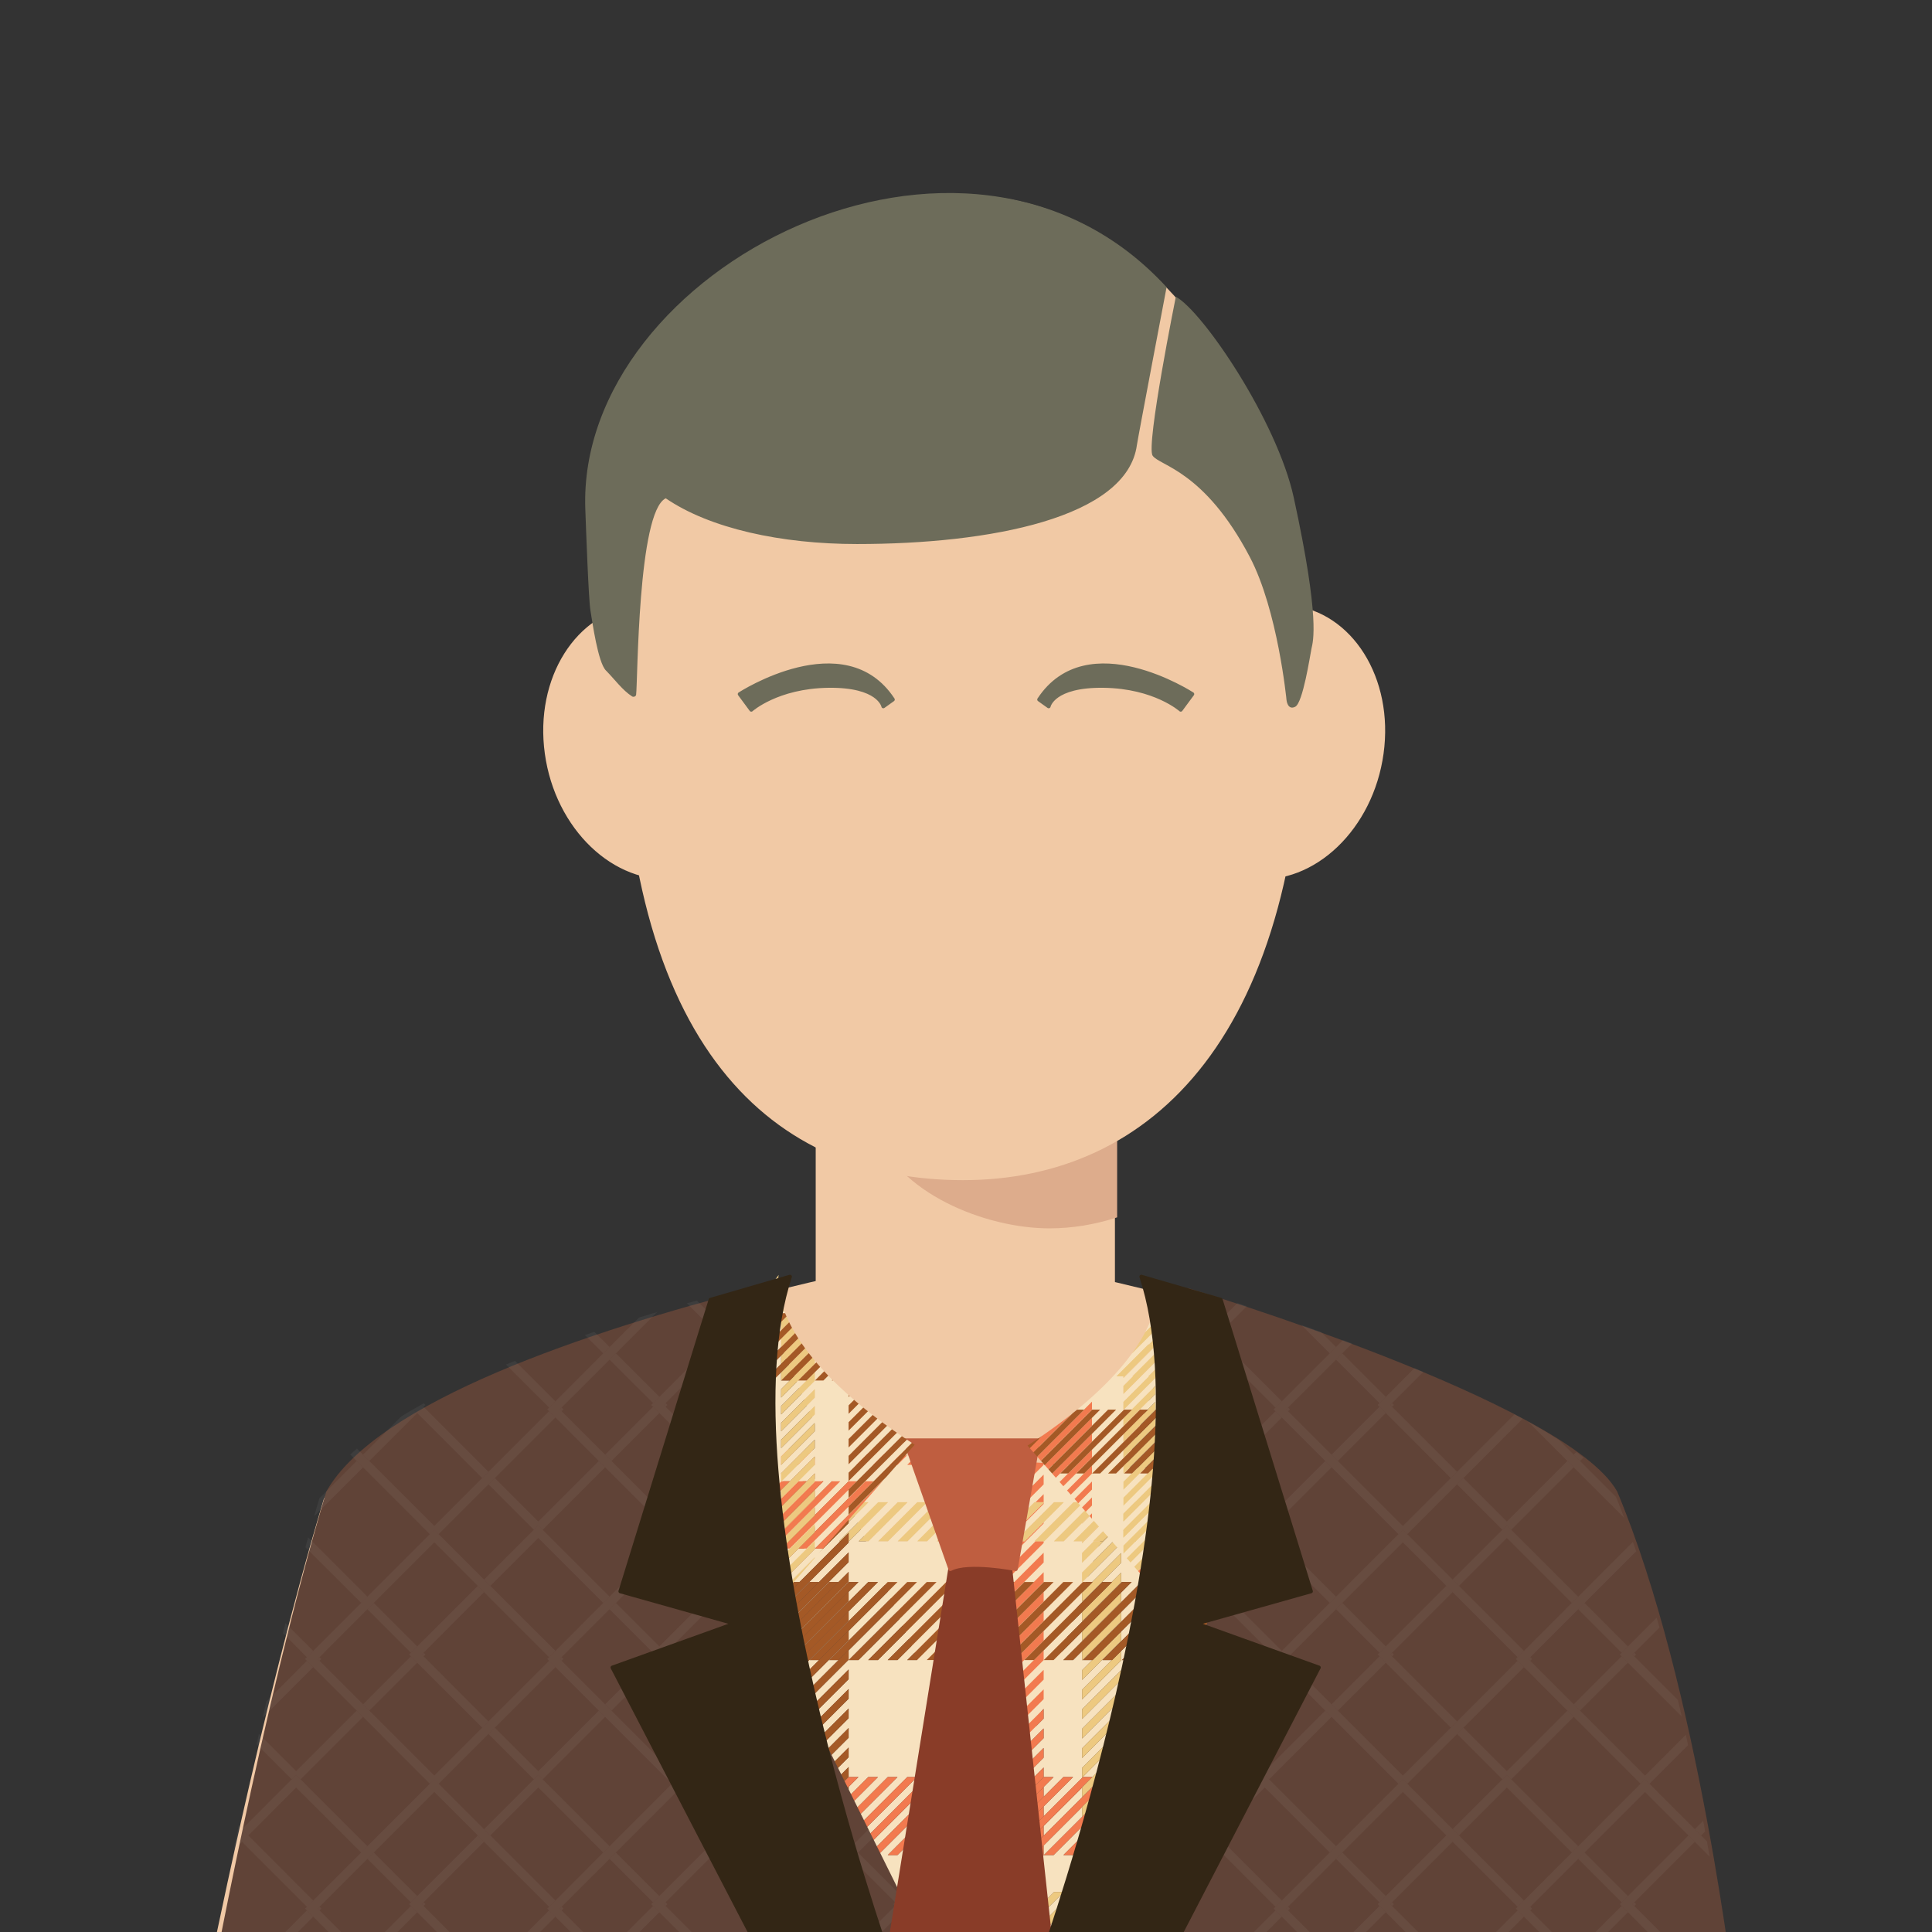 <svg xmlns="http://www.w3.org/2000/svg" width="500" height="500" viewBox="0 0 500 500"><rect x="0" y="0" width="500" height="500" fill="#333333" stroke="none"/><path fill="#F1C9A5" d="M211.104 348.529h77.439V244.321h-77.439z"/><path fill="#DDAC8C" d="M226.592 292.61c5.622 16.074 28.316 25.288 44.98 25.288 6.029 0 11.896-1.007 17.543-2.848v-70.73h-62.523"/><path fill="#F1C9A5" d="M337.642 175.777c0-71.599-39.589-125.313-88.42-125.313-48.833 0-88.42 53.714-88.42 125.313 0 96.303 39.587 129.646 88.42 129.646 48.831 0 88.42-37.357 88.42-129.646"/><path fill="#F1C9A5" d="M324.186 227.426c-16.029-1.671-26.852-18.871-24.139-38.395 2.682-19.543 17.863-34.051 33.898-32.39 16.02 1.663 26.826 18.856 24.121 38.396-2.69 19.542-17.855 34.039-33.88 32.389M141.001 195.037c-2.705-19.54 8.1-36.733 24.114-38.396 16.043-1.661 31.225 12.846 33.913 32.39 2.707 19.524-8.125 36.724-24.145 38.395-16.028 1.65-31.191-12.847-33.882-32.389"/><g transform="translate(54.035 313.196)"><defs><filter id="a" filterUnits="userSpaceOnUse" x="-.443" y="10.394" width="391.315" height="188.842"><feColorMatrix values="1 0 0 0 0 0 1 0 0 0 0 0 1 0 0 0 0 0 1 0"/></filter></defs><mask maskUnits="userSpaceOnUse" x="-.443" y="10.394" width="391.315" height="188.842" id="b"><path fill="#FFF" d="M390.872 199.236V10.394H-.443v188.842z" filter="url(#a)"/></mask><path mask="url(#b)" fill="#F1C9A5" d="M360.644 74.712c-22.266-39.519-165.429-64.318-165.429-64.318S52.051 35.193 29.783 74.712C13.324 129.552-.443 199.236-.443 199.236h391.315s-9.298-74.717-30.228-124.524"/></g><path fill="#6D6C5A" d="M304.304 76.794s-7.762 38.454-6.012 41.119c1.75 2.664 13.358 3.74 25.158 26.232 7.258 13.835 9.499 37.014 9.499 37.014s.25 2.75 2.25 1.75 3.822-13.16 4.213-15.053 2.293-7.398-4.568-38.998c-4.345-20.006-23.627-48.341-30.54-52.064zM301.91 74.34C250 17.582 149.167 69.536 151.479 131.798c.204 5.503.829 23.22 1.329 26.22s1.947 13.431 4 15.5c2.241 2.26 4.31 5.149 6.795 6.723.317.201.955.052 1.023-.452.431-3.158.382-47.309 7.665-50.829 11.444 7.83 29.915 11.837 49.5 11.837 34.474 0 69.886-6.801 72.438-25.622.236-1.73 7.681-40.835 7.681-40.835z"/><path fill="#F1C9A5" d="M226.592 244.32v48.29"/><g fill="#6D6C5A" stroke="#6D6C5A" stroke-linecap="round" stroke-linejoin="round"><path d="M191.434 179.632s27.126-17.615 39.633 1.408l-2.466 1.762s-1.057-5.489-14.268-5.299c-13.211.19-19.905 6.179-19.905 6.179l-2.994-4.05zM308.566 179.632s-27.126-17.615-39.633 1.408l2.466 1.762s1.057-5.489 14.268-5.299c13.211.19 19.905 6.179 19.905 6.179l2.994-4.05z"/></g><path fill="#604337" d="M418.52 385.995c-13.132-23.302-111.137-52.657-111.137-52.657l-49.529 143.06-62.261-143.06c-43.283 11.135-98.002 29.354-111.136 52.657-16.618 55.371-30.518 131.787-30.518 131.787h395.102s-9.388-81.498-30.521-131.787z"/><g opacity=".05"><path fill="none" d="M265.782 460.494l17.307 17.305 16.164-16.166-17.321-17.306zM234.938 492.315l.464.481-.464.465 16.823 16.824 15.674-15.669-.483-.465.483-.481-16.823-16.825zM231.2 492.796l.465-.481-11.245-11.243-12.393 12.398.464.481-.464.465 11.244 11.243 12.394-12.398zM330.097 364.277l-16.823-16.825-15.674 15.67.483.482-.483.464 16.83 16.826 15.667-15.67-.484-.482zM356.544 428.191l.464-.464-11.244-11.26-12.414 12.414.484.466-.484.464 11.264 11.261 12.394-12.416zM356.544 492.796l.464-.481-11.244-11.243-12.414 12.398.484.481-.484.465 11.264 11.243 12.394-12.398zM374.315 410.421l-11.257-11.26-15.674 15.671 11.264 11.259zM389.97 458.377l15.673-15.669-11.244-11.26-15.674 15.67zM233.305 494.881l-12.401 12.414 9.934 9.935h13.78l5.509-5.509zM311.633 475.008l-11.237-11.243-15.673 15.671 11.243 11.26zM360.268 492.315l.478.481-.478.465 16.824 16.824 15.667-15.669-.464-.465.464-.481-16.823-16.825zM204.753 364.277l-16.81-16.825-15.687 15.67.484.482-.484.464 16.843 16.826 15.654-15.67-.45-.482zM209.034 366.23l-.612-1.406-.395.4zM158.243 378.103l16.81 16.824 12.413-12.397-16.81-16.842zM248.972 475.008l-11.244-11.243-15.668 15.671 11.245 11.26zM126.902 475.008l16.843 16.843 12.38-12.415-16.811-16.825zM293.863 492.796l.483-.481-11.257-11.243-12.401 12.398.464.481-.464.465 11.244 11.243 12.414-12.398zM206.386 496.036l-15.666 15.685 5.508 5.509h11.47l9.933-9.935zM283.566 442.708l16.83 16.808 12.394-12.398-16.824-16.809zM342.974 442.708l-11.244-11.26-15.667 15.67 11.244 11.259zM330.097 428.881l-16.823-16.84-15.674 15.686.483.464-.483.465 16.83 16.842 15.667-15.687-.484-.464zM168.539 363.604l.483-.482-11.263-11.243-12.414 12.398.483.465-.483.482 11.258 11.243 12.419-12.399zM295.966 494.881l-12.4 12.414 9.938 9.935h13.779l5.507-5.509zM314.907 475.008l16.823 16.843 12.401-12.415-16.824-16.825zM314.43 448.753l-12.897 12.88 11.741 11.756 12.896-12.895zM377.092 448.753l-12.898 12.88 11.742 11.756 12.897-12.895zM328.444 460.494l17.32 17.305 16.157-16.166-17.307-17.306zM327.307 398.023l-12.4 12.398 16.823 16.825 12.401-12.414zM311.633 410.421l-11.237-11.26-15.673 15.671 11.243 11.259zM360.268 427.727l.478.464-.478.465 16.824 16.842 15.667-15.687-.464-.464.464-.466-16.823-16.84zM269.056 496.036l-15.675 15.685 5.519 5.509h11.479l9.934-9.935zM377.568 410.421l16.831 16.825 12.393-12.414-16.822-16.809zM346.234 442.708l16.824 16.808 12.413-12.398-16.823-16.809zM314.43 384.149l-12.897 12.896 11.741 11.74 12.896-12.879zM342.974 378.103l-11.244-11.26-15.667 15.687 11.244 11.242zM345.764 413.212l16.157-16.167-17.307-17.306-16.17 16.167zM388.833 395.906l-11.741-11.757-12.898 12.896 11.742 11.74zM109.614 427.727l.477.464-.477.465 16.803 16.842 15.687-15.687-.477-.464.477-.466-16.836-16.84zM105.857 428.191l.484-.464-11.264-11.26-12.381 12.414.483.466-.483.464 11.264 11.261 12.381-12.416zM90.655 376.437c-3.085 2.91-5.568 5.913-7.312 9.006-.23.767-.46 1.54-.689 2.315l9.666-9.655-1.665-1.666zM165.406 340.961a496.181 496.181 0 0 0-11.574 3.718l3.927 3.927 7.647-7.645zM95.56 442.708l16.844 16.808 12.381-12.398-16.811-16.809zM111.247 397.045L93.96 379.739l-12.656 12.653a669.605 669.605 0 0 0-1.551 5.479l15.325 15.341 16.169-16.167zM79.424 494.416l-.478-.465.478-.48-16.805-16.825-2.188 2.186a1844.296 1844.296 0 0 0-4.707 23.211l8.052 8.043 15.648-15.67zM75.509 460.494l-9.104-9.109a1719.357 1719.357 0 0 0-4.644 21.146l.857.858 12.891-12.895zM93.476 414.832l-14.433-14.403a943.181 943.181 0 0 0-5.165 19.627l7.185 7.19 12.413-12.414zM92.32 442.708l-11.257-11.26-13.087 13.073c-.327 1.415-.652 2.826-.972 4.226l9.628 9.631 15.688-15.67zM78.946 429.347l.478-.465-6.201-6.214c-1.475 5.906-2.9 11.815-4.265 17.634l10.465-10.491-.477-.464zM103.809 366.604c-4.309 2.662-8.166 5.421-11.44 8.275l1.591 1.588 9.849-9.863zM231.2 428.191l.465-.464-11.225-11.26-12.413 12.414.464.466-.464.464 11.244 11.261 12.394-12.416zM154.969 378.103l-11.224-11.26-15.687 15.687 11.256 11.242zM157.759 413.212l16.17-16.167-17.326-17.306-16.165 16.167zM138.159 395.906l-11.742-11.757-12.89 12.896 11.741 11.74zM374.315 475.008l-11.257-11.243-15.674 15.671 11.264 11.26zM126.902 410.421l16.843 16.825 12.38-12.414-16.811-16.809zM126.417 448.753l-12.89 12.88 11.741 11.756 12.891-12.895zM109.614 364.068l16.804 16.826 15.687-15.669-.477-.482.477-.464-11.14-11.133c-7.648 3.15-14.85 6.5-21.287 10.042l.414.417-.478.463zM377.568 475.008l16.831 16.843 12.393-12.415-16.822-16.825zM156.125 350.244l-4.733-4.738c-6.182 2.113-12.263 4.345-18.105 6.693l10.459 10.458 12.379-12.413zM206.386 362.657l.761-.761-10.205-23.45-7.359 7.37zM200.84 395.906l-11.741-11.757-12.897 12.896 11.741 11.74zM139.314 458.377l15.655-15.669-11.224-11.26-15.687 15.67zM208.3 364.543l-.164-.375-.109.109zM172.256 427.727l.484.464-.484.465 16.831 16.842 15.666-15.687-.463-.464.463-.466-16.81-16.84zM438.617 473.389l2.166-2.165a713.592 713.592 0 0 0-3.911-19.573l-9.996 9.982 11.741 11.756zM170.636 494.881l-12.393 12.414 9.926 9.935h13.782l5.515-5.509zM189.583 410.421l16.803 16.825 12.414-12.414-16.837-16.809zM81.063 496.036l-15.687 15.685 5.515 5.509h11.484l9.945-9.935zM170.656 361.502l15.654-15.686-8.528-8.517a626.047 626.047 0 0 0-7.691 2.241l-10.692 10.703 11.257 11.259zM107.974 494.881L95.56 507.295l9.946 9.935h13.778l5.501-5.509zM143.745 496.036l-15.687 15.685 5.515 5.509h11.471l9.925-9.935zM123.661 410.421l-11.257-11.26-15.687 15.671 11.257 11.259zM195.955 336.176l-1.476-3.39a708.458 708.458 0 0 0-14.143 3.793l7.607 7.617 8.012-8.02zM297.6 492.315l.483.481-.483.465 16.83 16.824 15.667-15.669-.484-.465.484-.481-16.823-16.825zM312.79 382.53l-16.824-16.842-1.666 1.668-5.524 15.956 11.62 11.615zM189.563 475.008l16.823 16.843 12.402-12.415-16.825-16.825zM64.253 475.008l16.81 16.843 12.413-12.415-16.843-16.825zM299.253 397.045l-11.316-11.307-8.312 24.007 3.464 3.467zM190.733 382.53l11.23 11.242 13.284-13.268-3.702-8.504-5.159-5.157zM294.346 428.656l-.483-.465.483-.464-11.257-11.26-8.863 8.873-2.06 5.951 9.766 9.781zM280.313 442.708l-8.988-8.99-8.06 23.28 1.38 1.379zM109.614 492.315l.477.481-.477.465 16.803 16.824 15.687-15.669-.477-.465.477-.481-16.836-16.825zM422.943 492.315l.471.48-.471.465 16.831 16.824 6.358-6.365a817.96 817.96 0 0 0-3.688-23.246l-3.827-3.83-15.674 15.672zM77.79 460.494l17.287 17.305 16.17-16.166-17.287-17.306zM201.963 458.377l15.668-15.669-11.245-11.26-15.666 15.67zM347.567 346.803a671.609 671.609 0 0 0-5.706-2.1l3.903 3.904 1.803-1.804zM331.73 362.657l12.4-12.413-7.359-7.366a779.241 779.241 0 0 0-14.078-4.839l-7.787 7.778 16.824 16.84zM95.56 378.103l16.844 16.824 12.381-12.397-16.811-16.842zM189.087 448.753l-12.898 12.88 11.741 11.756 12.897-12.895zM304.301 338.472l-7.782 22.478 15.114-15.134zM233.305 426.091l1.241-1.24-6.822-15.676-5.65 5.657zM278.793 412.147l-2.842 8.21 5.531-5.525zM168.539 492.796l.464-.481-11.244-11.243-12.414 12.398.483.481-.483.465 11.258 11.243 12.4-12.398zM421.31 494.881l-12.4 12.414 9.938 9.935h13.779l5.507-5.509zM419.207 492.796l.47-.481-11.244-11.243-12.401 12.398.464.481-.464.465 11.244 11.243 12.401-12.398zM436.977 475.008l-11.237-11.243-15.674 15.671 11.244 11.26zM172.256 492.315l.484.481-.484.465 16.831 16.824 15.666-15.669-.463-.465.463-.481-16.823-16.825zM105.857 492.796l.484-.481-11.264-11.243-12.381 12.398.483.481-.483.465 11.264 11.243 12.381-12.398zM394.399 496.036l-15.674 15.685 5.509 5.509h11.472l9.937-9.935zM123.661 475.008l-11.257-11.243-15.687 15.671 11.257 11.26zM220.44 413.212l6.299-6.3-10.5-24.128-13.119 13.122zM331.73 496.036l-15.667 15.685 5.509 5.509h11.47l9.932-9.935zM269.056 491.851l12.413-12.415-16.824-16.825-5.078 5.069-2.827 8.166-1.622-3.725-2.893 2.887zM262.427 459.419l-1.138 3.289 2.212-2.214zM358.648 494.881l-12.414 12.414 9.934 9.935h13.788l5.515-5.509zM186.31 475.008l-11.257-11.243-15.675 15.671 11.258 11.26zM250.612 473.389l3.524-3.526-7.123-16.365-8.141 8.135zM320.238 337.225c-8.51-2.803-13.969-4.438-13.969-4.438l-1.13 3.265 8.135 8.146 6.964-6.973zM440.238 475.008l1.509 1.509c-.15-.844-.304-1.696-.461-2.556l-1.048 1.047zM356.544 363.604l.464-.482-11.244-11.243-12.414 12.398.484.465-.484.482 11.264 11.243 12.394-12.399zM358.648 361.502l7.425-7.434a545.072 545.072 0 0 0-16.137-6.376l-2.552 2.551 11.264 11.259zM408.91 442.708l16.83 16.808 10.549-10.552a592.542 592.542 0 0 0-1.061-4.749l-13.918-13.906-12.4 12.399zM168.539 428.191l.464-.464-11.244-11.26-12.414 12.414.483.466-.483.464 11.258 11.261 12.4-12.416zM421.31 426.091l7.438-7.439a354.122 354.122 0 0 0-5.317-17.183l-13.365 13.363 11.244 11.259zM407.941 375.802a85.254 85.254 0 0 0-4.354-3.024l3.689 3.689.665-.665zM391.106 395.906l17.327 17.306 14.162-14.176a261.64 261.64 0 0 0-2.263-6.242l-13.056-13.055-16.17 16.167zM140.438 460.494l17.321 17.305 16.151-16.166-17.307-17.306zM419.207 428.191l.47-.464-11.244-11.26-12.401 12.414.464.466-.464.464 11.244 11.261 12.401-12.416zM389.97 393.772l15.673-15.669-10.156-10.171c-.464-.258-.93-.516-1.404-.772l-15.357 15.37 11.244 11.242zM423.414 428.191l-.471.465 11.301 11.308a504.987 504.987 0 0 0-4.781-18.761l-6.52 6.524.471.464zM360.746 363.604l-.478.464 16.824 16.826 14.868-14.869c-7.213-3.8-15.319-7.513-23.597-10.999l-8.095 8.096.478.482zM391.106 460.494l17.327 17.305 16.15-16.166-17.307-17.306zM235.402 428.191l-.464.465 2.24 2.243-1.641-3.771-.599.599zM418.216 387.406a228.18 228.18 0 0 0-.81-1.963c-1.509-2.677-4.148-5.434-7.62-8.217l-.876.877 9.306 9.303zM203.12 460.494l17.3 17.305 16.17-16.166-17.319-17.306zM186.31 410.421l-11.257-11.26-15.655 15.671 11.258 11.259zM220.904 442.708l16.824 16.808 8.295-8.294-6.318-14.519-6.4-6.394zM158.243 442.708l16.81 16.808 12.413-12.398-16.83-16.809zM346.234 378.103l16.824 16.824 12.413-12.397-16.823-16.842z"/><path fill="#FFF" d="M109.614 364.068l.477-.464-.414-.417-.283.155-.263.262.483.464zM92.32 378.103l-9.666 9.655c-.453 1.53-.903 3.077-1.351 4.634l12.656-12.653-1.639-1.636zM95.56 378.103l12.414-12.415-.99-.982a125.063 125.063 0 0 0-3.175 1.897l-9.849 9.863 1.6 1.637zM157.759 348.607l-3.927-3.927c-.815.273-1.628.549-2.441.826l4.733 4.738 1.635-1.637zM139.314 394.75l1.124 1.156 16.165-16.167-1.634-1.636-15.655 15.669-11.256-11.242-1.641 1.619 11.742 11.757zM172.256 364.068l.484-.464-.484-.482-.444.482zM170.656 361.502l-11.258-11.258-1.639 1.635 11.263 11.243zM169.022 364.068l-12.419 12.399 1.64 1.636 12.413-12.415z"/><path fill="#FFF" d="M124.785 382.53l1.633-1.636-16.804-16.826-.483-.464.263-.262c-.817.452-1.618.907-2.41 1.365l.99.982 16.811 16.841zM189.583 345.816l7.359-7.37-.987-2.27-8.012 8.021zM190.733 382.53l-1.634 1.619 11.741 11.757 1.123-1.156 1.157 1.156 13.119-13.122-.992-2.28-13.284 13.268zM171.812 363.604l.444-.482 15.687-15.67-1.633-1.636-15.654 15.686-1.634 1.62-.483.482.483.464 1.634 1.62 16.81 16.842 1.633-1.636-16.843-16.826zM297.6 363.122l-.464.482.464.464.483-.464zM295.158 364.88l-.858 2.476 1.666-1.668zM327.307 394.75l1.137 1.156 16.17-16.167-1.64-1.636-15.667 15.669-11.244-11.242-1.633 1.619 11.74 11.757zM360.268 363.122l-.471.482.471.464.478-.464zM358.648 361.502l-11.264-11.258-1.62 1.635 11.244 11.243zM357.008 364.068l-12.394 12.399 1.62 1.636 12.414-12.415zM314.907 345.816l7.787-7.778c-.842-.28-1.665-.553-2.456-.814l-6.964 6.972 1.633 1.62zM345.764 348.607l-3.903-3.904a726.81 726.81 0 0 0-5.089-1.826l7.359 7.366 1.633-1.636z"/><path fill="#FFF" d="M312.79 382.53l1.64-1.636-16.83-16.826-.464-.464.464-.482 15.674-15.67-1.641-1.636-15.114 15.134-1.361 3.93.808.808zM408.91 378.103l.876-.877a64.83 64.83 0 0 0-1.845-1.423l-.665.665 1.634 1.635zM389.97 394.75l1.136 1.156 16.17-16.167-1.633-1.636-15.673 15.669-11.245-11.242-1.633 1.619 11.741 11.757zM357.008 363.122l-.464.481.464.464 1.64 1.621 16.823 16.841 1.621-1.636-16.824-16.826-.47-.464.47-.481 8.095-8.096c-.763-.321-1.525-.64-2.29-.957l-7.425 7.434-1.64 1.619zM145.345 364.277l-.45.465.45.482.483-.482zM93.96 379.739l17.287 17.306 1.157-1.139 1.123 1.139 12.891-12.896 1.641-1.62 15.687-15.687-1.64-1.619-15.687 15.669-1.633 1.636-12.381 12.397-16.845-16.822-1.6-1.636-1.591-1.588a58.327 58.327 0 0 0-1.714 1.559l1.665 1.666 1.64 1.635zM143.745 362.657l-10.459-10.458a294.9 294.9 0 0 0-2.321.945l11.14 11.133 1.64-1.62zM207.544 364.742l.483.482.395-.4-.122-.281-.273-.266z"/><path fill="#FFF" d="M156.125 350.244l-12.38 12.413-1.64 1.621-.477.464.477.482 1.64 1.619 11.224 11.26 1.634 1.636 17.326 17.306 1.124-1.139 1.149 1.139 12.897-12.896 1.634-1.62 15.653-15.687-1.633-1.619-15.654 15.669-1.633 1.636-12.414 12.397-16.81-16.824-1.64-1.636-11.257-11.243-.45-.482.45-.464 12.414-12.398 1.639-1.636 10.692-10.703c-1.56.466-3.123.939-4.685 1.421l-7.646 7.646-1.634 1.638zM187.943 347.452l16.81 16.825 1.633-1.621-16.804-16.84-1.639-1.62-7.607-7.617c-.85.238-1.701.478-2.555.72l8.528 8.517 1.634 1.636z"/><path fill="#FFF" d="M204.753 364.277l-.45.465.45.482 1.633 1.619 5.159 5.157-2.511-5.77-1.007-1.006-.483-.482.483-.465.109-.109-.989-2.272-.761.761zM333.35 364.277l-.463.465.463.482.484-.482zM300.396 395.906l1.137 1.139 12.897-12.896 1.633-1.619 15.667-15.687-1.633-1.619-15.667 15.67-1.64 1.636-12.394 12.397-11.62-11.615-.839 2.426 11.316 11.307zM313.274 347.452l16.823 16.825 1.633-1.62-16.823-16.841-1.633-1.619-8.135-8.146-.838 2.421 7.332 7.344z"/><path fill="#FFF" d="M344.131 350.244l-12.4 12.413-1.634 1.621-.483.464.483.482 1.634 1.619 11.244 11.26 1.64 1.636 17.307 17.306 1.137-1.139 1.136 1.139 12.897-12.896 1.633-1.62 15.357-15.37a188.46 188.46 0 0 0-2.123-1.135l-14.868 14.869-1.621 1.636-12.413 12.397-16.824-16.824-1.621-1.636-11.264-11.243-.463-.482.463-.464 12.414-12.398 1.62-1.636 2.552-2.551c-.793-.3-1.583-.596-2.369-.889l-1.803 1.804-1.631 1.637zM407.276 379.739l13.056 13.055a220.94 220.94 0 0 0-2.116-5.388l-9.306-9.303-1.633-1.636-3.689-3.689c-2.485-1.62-5.203-3.238-8.101-4.846l10.156 10.171 1.633 1.636zM109.614 428.656l.477-.465-.477-.464-.483.464zM95.077 413.212l-15.325-15.341c-.237.85-.474 1.702-.709 2.558l14.433 14.403 1.601-1.62zM76.633 459.355l1.157 1.138 16.17-16.167-1.64-1.619-15.687 15.67-9.628-9.631-.6 2.638 9.104 9.109 1.124-1.138zM106.341 428.656L93.96 441.072l1.6 1.636 12.414-12.399zM107.974 426.091l-11.257-11.259-1.64 1.635 11.264 11.26zM170.656 426.091l-11.258-11.259-1.639 1.635 11.244 11.26zM128.058 447.118l-1.641 1.635 11.742 11.741 1.155-1.139 1.124 1.139 16.165-16.167-1.634-1.619-15.655 15.669zM172.256 428.656l.484-.465-.484-.464-.464.464zM169.003 428.656l-12.4 12.416 1.64 1.636 12.393-12.399zM139.314 394.75l-1.155 1.156-12.891 12.879 1.634 1.636 12.412-12.398 16.811 16.809 1.634-1.62-17.321-17.306z"/><path fill="#FFF" d="M109.131 428.191l.483-.464 15.654-15.686-1.607-1.62-15.687 15.67-1.633 1.636-.484.464.484.465 1.633 1.653 16.811 16.809 1.632-1.62-16.803-16.842zM190.72 447.118l-1.633 1.635 11.74 11.741 1.136-1.139 1.157 1.139 16.151-16.167-1.64-1.619-15.668 15.669zM231.665 428.656l-12.394 12.416 1.633 1.636 12.401-12.399zM234.938 427.727l-.483.464.483.465.464-.465zM189.583 410.421l12.38-12.398 16.837 16.809 1.64-1.62-17.32-17.306-1.157-1.156-1.123 1.156-12.897 12.879zM233.305 426.091l-11.231-11.259-1.634 1.635 11.225 11.26zM171.792 428.191l.464-.464 15.687-15.686-1.633-1.62-15.654 15.67-1.653 1.636-.464.464.464.465 1.633 1.653 16.83 16.809 1.621-1.62-16.831-16.842zM294.346 428.656l-12.414 12.416 1.634 1.636 12.4-12.399zM297.6 428.656l.483-.465-.483-.464-.464.464zM284.723 414.832l-1.634 1.635 11.257 11.26 1.62-1.636zM264.645 459.355l1.137 1.139 16.15-16.167-1.619-1.619-15.668 15.669-1.38-1.379-.838 2.421 1.074 1.075zM283.089 413.212l-3.464-3.467-.832 2.402 2.689 2.685z"/><path fill="#FFF" d="M231.665 427.727l-.465.464.465.465 1.64 1.653 6.4 6.394-2.527-5.804-2.24-2.243-.483-.465.483-.464.599-.599-.991-2.277-1.241 1.24zM357.008 428.656l-12.394 12.416 1.62 1.636 12.414-12.399zM360.268 428.656l.478-.465-.478-.464-.471.464zM327.307 459.355l1.137 1.139 16.17-16.167-1.64-1.619-15.667 15.669-11.244-11.259-1.633 1.635 11.74 11.741zM358.648 426.091l-11.264-11.259-1.62 1.635 11.244 11.26zM344.131 414.832l1.633-1.62-17.32-17.306-1.137-1.156-1.137 1.156-12.896 12.879 1.633 1.636 12.4-12.398zM297.136 428.191l.464-.464 15.674-15.686-1.641-1.62-15.667 15.67-1.62 1.636-.483.464.483.465 1.62 1.653 16.824 16.809 1.64-1.62-16.83-16.842zM419.677 428.656l-12.401 12.416 1.634 1.636 12.4-12.399zM421.31 426.091l-11.244-11.259-1.633 1.635 11.244 11.26zM422.943 427.727l-.477.464.477.465.471-.465zM378.725 447.118l-1.633 1.635 11.741 11.741 1.137-1.139 1.136 1.139 16.17-16.167-1.633-1.619-15.673 15.669zM388.833 395.906l-12.897 12.879 1.632 1.636 12.402-12.398 16.822 16.809 1.641-1.62-17.327-17.306-1.136-1.156z"/><path fill="#FFF" d="M359.797 428.191l.471-.464 15.668-15.686-1.621-1.62-15.667 15.67-1.64 1.636-.464.464.464.465 1.64 1.653 16.823 16.809 1.621-1.62-16.824-16.842zM419.677 427.727l-.47.464.47.465 1.633 1.652 13.918 13.906c-.321-1.413-.65-2.83-.984-4.25l-11.301-11.308-.477-.465.477-.464 6.52-6.524c-.236-.852-.474-1.703-.714-2.552l-7.438 7.439-1.634 1.637zM79.424 429.811l-10.465 10.491c-.331 1.413-.658 2.818-.982 4.219l13.087-13.073-1.64-1.637zM82.696 428.881l-.477.466.477.464.483-.464zM81.063 427.246l-7.185-7.19c-.219.871-.438 1.741-.655 2.612l6.201 6.214 1.639-1.636zM145.345 428.881l-.45.466.45.464.483-.464z"/><path fill="#FFF" d="M128.058 447.118l15.687-15.67-1.641-1.637-15.687 15.687-1.632 1.62-12.381 12.398-16.844-16.808-1.6-1.636-11.264-11.261-.477-.464.477-.466 12.381-12.414 1.64-1.635 15.687-15.671 11.257 11.26 1.607 1.62 16.836 16.84 1.641-1.635-16.843-16.825-1.634-1.636-11.741-11.74-1.123-1.139-1.157 1.139-16.17 16.167-1.601 1.62-12.413 12.414-1.639 1.635-.478.466.478.464 1.639 1.637 11.257 11.26 1.64 1.619 17.287 17.306 1.157-1.123 1.123 1.123 12.89-12.88zM208.027 428.881l-.483.466.483.464.464-.464z"/><path fill="#FFF" d="M190.72 447.118l15.666-15.67-1.633-1.637-15.666 15.687-1.621 1.62-12.413 12.398-16.81-16.808-1.64-1.636-11.258-11.261-.45-.464.45-.466 12.414-12.414 1.639-1.635 15.655-15.671 11.257 11.26 1.633 1.62 16.81 16.84 1.633-1.635-16.803-16.825-1.64-1.636-11.741-11.74-1.149-1.139-1.124 1.139-16.17 16.167-1.634 1.62-12.38 12.414-1.641 1.635-.477.466.477.464 1.641 1.637 11.224 11.26 1.634 1.619 17.307 17.306 1.143-1.123 1.136 1.123 12.898-12.88z"/><path fill="#FFF" d="M218.8 414.832l-12.414 12.414-1.633 1.635-.463.466.463.464 1.633 1.637 11.245 11.26 1.64 1.619 17.319 17.306 1.138-1.123 1.144 1.123 8.141-8.135-.99-2.276-8.295 8.294-16.824-16.808-1.633-1.636-11.244-11.261-.483-.464.483-.466 12.413-12.414 1.634-1.635 5.65-5.657-.985-2.263-6.299 6.3zM333.35 428.881l-.463.466.463.464.484-.464zM284.723 414.832l15.673-15.671 11.237 11.26 1.641 1.62 16.823 16.84 1.633-1.635-16.823-16.825-1.633-1.636-11.741-11.74-1.137-1.139-1.143 1.139-16.164 16.167-1.607 1.62-5.531 5.525-1.725 4.983 8.863-8.873zM281.932 444.327l17.321 17.306 1.143-1.123 1.137 1.123 12.897-12.88 1.633-1.635 15.667-15.67-1.633-1.637-15.667 15.687-1.64 1.62-12.394 12.398-16.83-16.808-1.634-1.636-9.766-9.781-.841 2.427 8.988 8.99zM396.032 428.881l-.483.466.483.464.464-.464z"/><path fill="#FFF" d="M378.725 447.118l15.674-15.67-1.64-1.637-15.667 15.687-1.621 1.62-12.413 12.398-16.824-16.808-1.62-1.636-11.264-11.261-.463-.464.463-.466 12.414-12.414 1.62-1.635 15.674-15.671 11.257 11.26 1.621 1.62 16.823 16.84 1.64-1.635-16.831-16.825-1.632-1.636-11.742-11.74-1.136-1.139-1.137 1.139-16.157 16.167-1.633 1.62-12.401 12.414-1.633 1.635-.484.466.484.464 1.633 1.637 11.244 11.26 1.64 1.619 17.307 17.306 1.137-1.123 1.136 1.123 12.898-12.88z"/><path fill="#FFF" d="M406.792 414.832l-12.394 12.414-1.64 1.636-.464.465.464.464 1.64 1.637 11.244 11.26 1.634 1.619 17.307 17.306 1.156-1.123 1.137 1.123 9.996-9.982a697.65 697.65 0 0 0-.583-2.688l-10.549 10.552-16.83-16.808-1.633-1.636-11.244-11.261-.483-.464.483-.465 12.401-12.414 1.633-1.636 13.365-13.363c-.276-.815-.555-1.626-.837-2.433l-14.162 14.176-1.641 1.621zM61.19 475.219c-.258 1.221-.512 2.426-.76 3.612l2.188-2.186-1.428-1.426zM107.974 490.696l-11.257-11.26-1.64 1.636 11.264 11.243zM76.633 459.355l-1.124 1.139-12.89 12.895 1.634 1.619 12.38-12.397 16.843 16.825 1.601-1.637-17.287-17.305zM109.614 493.261l.477-.465-.477-.481-.483.481zM93.96 505.659l1.6 1.636 12.414-12.414-1.633-1.62zM172.256 493.261l.484-.465-.484-.481-.464.481zM139.314 459.355l-1.155 1.139-12.891 12.895 1.634 1.619 12.412-12.397 16.811 16.825 1.634-1.637-17.321-17.305zM170.636 490.696l-11.258-11.26-1.619 1.636 11.244 11.243zM156.603 505.659l1.64 1.636 12.393-12.414-1.633-1.62z"/><path fill="#FFF" d="M109.131 492.796l.483-.481 15.654-15.67-1.607-1.637-15.687 15.688-1.633 1.619-.484.481.484.465 1.633 1.62 16.811 16.84 1.632-1.636-16.803-16.824zM234.938 493.261l.464-.465-.464-.481-.483.481zM219.271 505.659l1.633 1.636 12.401-12.414-1.64-1.62zM233.305 490.696l-11.245-11.26-1.64 1.636 11.245 11.243zM201.963 459.355l-1.136 1.139-12.897 12.895 1.633 1.619 12.4-12.397 16.825 16.825 1.632-1.637-17.3-17.305zM171.792 492.796l.464-.481 15.674-15.67-1.62-1.637-15.674 15.688-1.633 1.619-.464.481.464.465 1.633 1.62 16.83 16.84 1.621-1.636-16.831-16.824zM281.932 505.659l1.634 1.636 12.4-12.414-1.62-1.62zM295.966 490.696l-11.243-11.26-1.634 1.636 11.257 11.243zM297.6 493.261l.483-.465-.483-.481-.464.481zM281.469 479.436l1.62-1.637-17.307-17.305-1.137-1.139-1.144 1.139-2.212 2.214-1.722 4.972 5.078-5.069zM252.225 475.008l2.893-2.887-.982-2.258-3.524 3.526z"/><path fill="#FFF" d="M234.455 492.796l.483-.481 15.674-15.67-1.64-1.637-15.667 15.688-1.64 1.619-.465.481.465.465 1.64 1.62 16.822 16.84 1.634-1.636-16.823-16.824zM358.648 490.696l-11.264-11.26-1.62 1.636 11.244 11.243zM360.268 493.261l.478-.465-.478-.481-.471.481zM344.614 505.659l1.62 1.636 12.414-12.414-1.64-1.62zM327.307 459.355l-1.137 1.139-12.896 12.895 1.633 1.619 12.4-12.397 16.824 16.825 1.633-1.637-17.32-17.305zM297.136 492.796l.464-.481 15.674-15.67-1.641-1.637-15.667 15.688-1.62 1.619-.483.481.483.465 1.62 1.62 16.824 16.84 1.64-1.636-16.83-16.824zM422.943 493.261l.471-.465-.471-.481-.477.481zM421.31 490.696l-11.244-11.26-1.633 1.636 11.244 11.243zM419.677 493.261l-12.401 12.398 1.634 1.636 12.4-12.414zM389.97 459.355l-1.137 1.139-12.897 12.895 1.632 1.619 12.402-12.397 16.822 16.825 1.641-1.637-17.327-17.305z"/><path fill="#FFF" d="M359.797 492.796l.471-.481 15.668-15.67-1.621-1.637-15.667 15.688-1.64 1.619-.464.481.464.465 1.64 1.62 16.823 16.84 1.621-1.636-16.824-16.824zM440.238 475.008l1.048-1.047c-.165-.904-.332-1.817-.503-2.738l-2.166 2.165 1.621 1.62zM419.677 492.315l-.47.481.47.465 1.633 1.62 16.824 16.84 1.639-1.636-16.83-16.824-.477-.465.477-.481 15.674-15.67-1.64-1.637-15.667 15.688zM65.376 511.721l15.687-15.685-1.639-1.62-15.649 15.669-1.639 1.636-5.516 5.509h3.271l3.884-3.888zM79.424 493.47l1.639-1.62-16.81-16.842-1.634-1.62-.857-.858-.571 2.689 1.428 1.426 16.805 16.825zM82.696 493.47l-.477.481.477.465.483-.465zM145.345 493.47l-.45.481.45.465.483-.465zM128.058 511.721l15.687-15.685-1.641-1.62-15.687 15.669-1.632 1.636-5.501 5.509h3.252l3.881-3.888z"/><path fill="#FFF" d="M93.96 505.659l-11.264-11.243-.477-.465.477-.481 12.381-12.398 1.64-1.636 15.687-15.671 11.257 11.243 1.607 1.637 16.836 16.825 1.641-1.619-16.843-16.843-1.634-1.619-11.741-11.756-1.123-1.123-1.157 1.123-16.17 16.166-1.601 1.637-12.413 12.415-1.639 1.619-.478.481.478.465 1.639 1.62 11.257 11.259 1.64 1.636 8.283 8.299h3.263l-9.946-9.935zM208.027 493.47l-.483.481.483.465.464-.465z"/><path fill="#FFF" d="M156.603 505.659l-11.258-11.243-.45-.465.45-.481 12.414-12.398 1.619-1.636 15.675-15.671 11.257 11.243 1.62 1.637 16.823 16.825 1.633-1.619-16.823-16.843-1.633-1.619-11.741-11.756-1.136-1.123-1.143 1.123-16.151 16.166-1.634 1.637-12.38 12.415-1.641 1.619-.477.481.477.465 1.641 1.62 11.224 11.259 1.634 1.636 8.292 8.299h3.274l-9.926-9.935zM190.72 511.721l15.666-15.685-1.633-1.62-15.666 15.669-1.621 1.636-5.515 5.509h3.252l3.884-3.888zM270.688 493.47l-.463.481.463.465.464-.465zM253.381 511.721l15.675-15.685-1.621-1.62-15.674 15.669-1.634 1.636-5.509 5.509h3.261l3.882-3.888z"/><path fill="#FFF" d="M219.271 505.659l-11.244-11.243-.483-.465.483-.481 12.393-12.398 1.64-1.636 15.668-15.671 11.244 11.243 1.64 1.637 16.823 16.825 1.621-1.619-16.831-16.843-1.613-1.619-11.74-11.756-1.144-1.123-1.138 1.123-16.17 16.166-1.632 1.637-12.402 12.415-1.633 1.619-.463.481.463.465 1.633 1.62 11.245 11.259 1.64 1.636 8.298 8.299h3.269l-9.934-9.935zM333.35 493.47l-.463.481.463.465.484-.465z"/><path fill="#FFF" d="M281.932 505.659l-11.244-11.243-.463-.465.463-.481 12.401-12.398 1.634-1.636 15.673-15.671 11.237 11.243 1.641 1.637 16.823 16.825 1.633-1.619-16.823-16.843-1.633-1.619-11.741-11.756-1.137-1.123-1.143 1.123-16.164 16.166-1.62 1.637-12.413 12.415-1.621 1.619-.483.481.483.465 1.621 1.62 11.257 11.259 1.619 1.636 8.299 8.299h3.273l-9.938-9.935zM316.063 511.721l15.667-15.685-1.633-1.62-15.667 15.669-1.64 1.636-5.507 5.509h3.262l3.885-3.888zM396.032 493.47l-.483.481.483.465.464-.465z"/><path fill="#FFF" d="M344.614 505.659l-11.264-11.243-.463-.465.463-.481 12.414-12.398 1.62-1.636 15.674-15.671 11.257 11.243 1.621 1.637 16.823 16.825 1.64-1.619-16.831-16.843-1.632-1.619-11.742-11.756-1.136-1.123-1.137 1.123-16.157 16.166-1.633 1.637-12.401 12.415-1.633 1.619-.484.481.484.465 1.633 1.62 11.244 11.259 1.64 1.636 8.292 8.299h3.262l-9.934-9.935zM378.725 511.721l15.674-15.685-1.64-1.62-15.667 15.669-1.621 1.636-5.515 5.509h3.252l3.884-3.888z"/><path fill="#FFF" d="M438.617 473.389l-11.741-11.756-1.137-1.123-1.156 1.123-16.15 16.167-1.641 1.637-12.394 12.415-1.64 1.62-.464.48.464.465 1.64 1.62 11.244 11.26 1.634 1.636 8.292 8.299h3.279l-9.938-9.935-1.633-1.636-11.244-11.243-.483-.465.483-.48 12.401-12.398 1.633-1.636 15.673-15.671 11.237 11.243 1.64 1.637 3.827 3.83a850.427 850.427 0 0 0-.697-3.958l-1.509-1.509-1.62-1.622z"/></g><path fill="#F7E2BF" d="M179.618 373.666l-.451.45v-.474l-1.939-.106-1.334 1.334.837 1.691 2.895-2.894zM199.422 388.769v-2.155l7.517-7.519h-2.441l3.86-3.859-.085-.005-8.851 8.854v-2.521l2.468-2.469h-2.441l4.121-4.121-.084-.004-4.064 4.065v-2.442l-2.503 2.502h-2.52l4.383-4.382-2.399-.131-4.513 4.513h-2.522l4.645-4.643-2.402-.132-4.775 4.775h-2.52l4.907-4.906h-.006l-9.117 9.124.838 1.692 8.353-8.36v2.523l-7.518 7.523.839 1.692 6.679-6.683v2.523l-5.842 5.847.705 1.423 2.725-2.724h.399l2.013-2.014v2.014h.11l-.11.11v.398l-4.168 4.17.706 1.425 6.107-6.103h2.522l-5.167 5.164v.401l-2.492 2.494.705 1.422 9.486-9.481zM186.804 374.059l-5.037 5.036h-2.52l5.168-5.167h-.007l-5.241 5.243v-2.523l2.85-2.851h-.001l-4.449 4.448 1.676 3.382 7.562-7.568zM249.887 389.22v-.305l-9.964 9.958H237.4l10.11-10.105h2.376v-2.07l7.599-7.604h-2.489l1.244-1.244-.04-.002-6.315 6.319v-2.521l2.55-2.552h-2.489l1.505-1.505-.039-.002-1.527 1.529v-1.612l-.831-.045-1.636 1.636h-2.521l1.767-1.767-2.397-.131-1.898 1.898h-2.519l2.028-2.028-2.399-.131-2.159 2.16h-2.52l2.29-2.29-2.398-.13-2.421 2.42h-2.521l2.552-2.552-2.401-.131-2.683 2.683h-2.52l2.813-2.813-2.398-.13-2.945 2.944h-2.52l3.075-3.074-2.399-.131-.702.702v2.439l-20.2 20.204v-.361h-2.455l10.112-10.105h.286l9.672-9.673h-2.439l3.337-3.336-.086-.005-18.426 18.431v-.294l-4.985 4.982h-2.522l10.11-10.105h.292l9.671-9.673h-2.439l3.598-3.598-.086-.005-13.639 13.642v-.294l-10.041 10.034h-.11v.514l-.817.818 5.025 10.137.921-.921h2.521l-2.607 2.606.838 1.69 4.298-4.297h2.417l10.545-10.547h-.285l10.11-10.105h2.522l-5.138 5.135v.279l-20.2 20.204v-2.417l-3.435 3.433.839 1.691 7.675-7.673h2.415l10.544-10.547h-.28l10.111-10.105h2.522l-10.11 10.105h-.081v.36l-20.2 20.203v-2.419l-1.761 1.761.839 1.693 11.053-11.05h2.407l7.662-7.664v2.521l-19.486 19.491.038.078 14.429-14.426h2.405l2.614-2.614v2.521l-17.813 17.817.039.077 17.806-17.801h2.52l-2.551 2.55v2.406l-16.14 16.144.838 1.691 2.592-2.591h-2.414l20.205-20.199h2.52l-7.601 7.599v2.407l-14.466 14.47.839 1.693 5.968-5.969h-2.414l20.204-20.199h2.521l-12.651 12.648v2.41l-12.792 12.794.839 1.691 9.342-9.345H214.6l20.205-20.199h2.521l-17.701 17.696v2.412l-11.118 11.121.838 1.691 10.28-10.281v2.52l-9.444 9.446.838 1.691 8.606-8.608v2.52l-7.771 7.772.837 1.69 6.933-6.935v2.52l-6.098 6.1.838 1.691 5.26-5.261v2.52l-4.425 4.426.838 1.69 3.586-3.586v2.52l-2.751 2.751.838 1.691 1.913-1.913v2.521l-1.078 1.078.033.064 1.076-1.076h2.52l-2.551 2.55v.634l.628 1.268 4.453-4.452h2.52l-6.137 6.136.838 1.691 7.829-7.827h2.521l-9.514 9.512.839 1.691 11.205-11.203h2.521l-12.891 12.888.838 1.691 14.582-14.579h2.521l-16.267 16.263.838 1.691 17.958-17.954h2.52l-19.643 19.639 5.014 10.114h2.078l-1.389 1.388.838 1.692 3.083-3.08h2.522l-4.769 4.766.838 1.692 6.461-6.458h2.523l-8.148 8.143.839 1.692 9.842-9.835h2.376v-1.902l20.2-20.213v2.52l-4.625 4.629 14.79-14.787h2.466l7.432-7.436v2.522l-10.105 10.111v-2.47l-17.477 17.473h-2.516l-10.165 10.171v-.472l-9.964 9.958h-2.121l5.88 11.861 1.22-1.22h2.52l-2.904 2.904.839 1.693 4.531-4.53v-2.505l8.197-8.203h-.47l10.11-10.104h.457l1.906-1.908v1.908h.16l-.16.16v.454l-20.118 20.131h2.505l-6.283 6.282.838 1.691 2.857-2.856v-2.503l13.246-13.254h-.462l10.111-10.104h2.521l-5.216 5.213v.454l-15.069 15.079h2.506l-9.659 9.658.838 1.69 1.184-1.183v-2.499l18.295-18.308h-.458l10.111-10.104h2.208v-1.804l7.745-7.749h-2.489l6.259-6.257 1.599-4.128-3.008 3.007v2.485l-10.105 10.11v-2.523l2.692-2.694h-2.488l14.501-14.498 1.598-4.127-6.199 6.198v2.476l-10.105 10.11v-2.483l-2.325 2.324H275.2l20.203-20.2h1.555l4.154-10.727-.567.567v-2.52l2.161-2.161 1.599-4.129-3.76 3.761v-2.521l5.354-5.354 1.601-4.133-6.955 6.957v-2.521l8.548-8.55.013-.033-1.092 1.092h-2.508l-4.96 4.961v-2.52l11.742-11.745.01-.028-9.333 9.332h-2.521l.102-.102v-2.507l14.935-14.938.009-.023-17.575 17.57h-2.52l5.151-5.15v-2.51l18.127-18.13 1.596-4.121-9.709 9.711h2.51l-20.205 20.199h-2.521l10.201-10.199v-2.505l18.038-18.042h-.314l3.791-3.788 1.599-4.127-2.914 2.912v.312l-15.235 15.238h2.514l-17.875 17.871v2.417l-10.105 10.11v-2.522l7.672-7.676h-2.417l15.246-15.242v-2.512l12.989-12.993h-.32l10.112-10.105h1.179l2.727-7.04-8.71-.476-17.977 17.981v-.361h-2.494l10.111-10.105h.327l7.644-7.646-2.398-.131-13.19 13.194v-.336l-5.027 5.024h-2.522l10.11-10.105h.334l7.905-7.908-2.398-.13-8.402 8.404v-.336l-10.081 10.076h-.315v.514L280.043 409.5v-2.523l8.098-8.103h-.199l10.11-10.105h2.493v-2.154l6.014-6.015-2.398-.131-3.616 3.617v-2.521l1.226-1.226-12.129-.663-9.598 9.603v-.195l-9.796 9.79h-.16v.449l-20.2 20.213v-2.479l-12.566 12.563H234.8l20.205-20.199h2.472l10.54-10.547h-.292l10.111-10.105h2.208v-2.012l7.207-7.211-2.398-.131-4.808 4.811v-2.522l2.418-2.419-2.399-.131-.019.019v-.02l-2.258-.123-.067.067h-2.52l.197-.198-2.398-.131-.329.329h-2.521l.459-.459-.521-.029v.504l-20.2 20.213v-.451h-2.381l10.11-10.105h.3l9.667-9.673h-2.486l.721-.721-.04-.002-15.89 15.9v-.309l-4.913 4.91h-2.523l10.111-10.105h.305l9.667-9.673h-2.487l.982-.982-.04-.002-11.103 11.107zm-50.465 12.547l2.893-2.894h-.298l10.112-10.105h.288l7.204-7.206v2.52l-20.2 20.204v-2.519zm20.2-12.634l-20.2 20.204v-2.521l7.941-7.943h-.292l10.111-10.105h.282l2.157-2.157v2.157h.083l-.083.084v.281zm27.798 40.487h-2.521l20.205-20.199h2.465l2.519-2.521v2.521l-20.2 20.214v-2.482l-2.468 2.467zm7.577 0l20.205-20.199h2.519l-7.634 7.632v2.474l-20.2 20.212v-2.521l7.594-7.599h-2.484zm10.099 0l20.204-20.199h2.402l2.446-2.447v2.523l-10.105 10.111v-2.411l-9.957 9.954v2.483l-20.2 20.213v-2.521l17.693-17.705h-2.483zm-15.209 25.279v-2.522l20.2-20.213v2.521l-20.2 20.214zm20.2-17.683v2.521l-20.2 20.213v-2.521l20.2-20.213zm-40.337 42.877l20.204-20.2h2.517l17.616-17.627v2.522L249.887 465v-2.521l-17.616 17.613h-2.521zm7.571 0H234.8l20.205-20.2h2.517l12.566-12.575v2.522l-20.2 20.214v-2.523l2.819-2.821-15.386 15.383zm5.049 0h-2.519l20.203-20.2h2.516l7.517-7.522v2.521l-20.2 20.213v-2.522l7.302-7.307-14.819 14.817zm5.05 0h-2.521l20.205-20.2h2.516l2.467-2.469v2.521l-15.4 15.41 15.465-15.461h2.519l-20.204 20.2h-2.515l-.065.064v-2.521l12.503-12.511-14.97 14.967zm10.098 0h-2.515l-5.116 5.119v-2.521l20.2-20.213v2.521l-8.583 8.589 13.698-13.695h2.519l-20.203 20.2zm22.525-20.055v-2.522l10.105-10.111v2.523l-10.105 10.11zm10.105-17.686v2.522l-10.105 10.11v-2.522l10.105-10.11zm-10.105 7.578v-2.523l10.105-10.111v2.522l-10.105 10.112zm-35.069 49.82h-2.523l10.111-10.104h.473l17.052-17.064v2.521l-.667.668 15.881-15.878h2.468l2.38-2.382v2.523l-10.105 10.11v-2.477l-12.427 12.425H265.1l-15.213 15.223v-.477l-4.913 4.912zm25.113-14.542l-20.2 20.213v-2.522l3.148-3.15h-.476l10.111-10.104h.46l6.956-6.96v2.523zm0-5.053l-20.2 20.212v-.618h-2.381l10.11-10.104h.467l12.004-12.012v2.522zm20.267-20.262h2.52l-2.725 2.725v2.471l-10.105 10.11v-2.478l-7.374 7.373h-2.521l20.205-20.201zm-.206-27.651v2.523l-10.105 10.11v-2.522l10.105-10.111zm10.397-30.475l2.893-2.894h-.332l10.111-10.105h.323l7.204-7.206v2.52l-20.199 20.204v-2.519zm0 5.05l7.941-7.943h-.325l10.11-10.105h.315l2.157-2.157v2.157h.05l-.05.05v.314l-20.199 20.204v-2.52zm-.092 2.604h2.521l-12.825 12.821v2.411l-10.105 10.112v-2.523l2.62-2.622h-2.416l20.205-20.199zm-5.05 0h2.521l-7.775 7.773v2.406l-10.105 10.111v-2.415l-2.325 2.324H275.2l20.203-20.199zm-5.049 0h2.52l-2.725 2.725v2.4l-10.105 10.11v-2.408l-7.374 7.372h-2.521l20.205-20.199zm-10.103 0h2.4l7.498-7.502v2.522l-10.105 10.111v-2.404l-9.957 9.954v2.479l-20.2 20.213v-2.522l12.644-12.652h-2.484l20.204-20.199zm15.269-20.652l-5.372 5.369v.197l-10.105 10.11v-2.523l3.046-3.048h-.202l10.11-10.105h2.523zm-5.372.508l-10.105 10.11v-.514h-2.21l10.111-10.105h.191l2.013-2.014v2.014h.318l-.318.318v.191zm-7.258-.508h.193l7.065-7.069v2.523l-10.105 10.111v-.2l-4.742 4.739h-2.522l10.111-10.104zm-12.738 20.652h2.519l-2.584 2.583v2.469l-20.2 20.213v-2.521l2.544-2.546h-2.483l20.204-20.198zm-10.098 0h2.466l7.567-7.572v2.521l-20.2 20.213v-2.478l-7.517 7.515h-2.519l20.203-20.199zm-35.295-10.547h-2.522l10.11-10.105h2.523l-10.111 10.105zm5.054 0h-2.522l10.111-10.105h2.522l-10.111 10.105zm5.055 0h-2.522l10.109-10.105h2.523l-10.11 10.105zm-12.7 30.746h-2.52l20.204-20.199h2.521l-20.205 20.199zm27.719-27.763l2.982-2.984h-.31l10.111-10.105h.296l7.12-7.125v2.521l-20.2 20.213v-2.52zm0 5.052l8.031-8.036h-.304l10.11-10.105h.291l2.072-2.073v2.073h.16l-.16.16v.289l-20.2 20.214v-2.522zm.067 2.512h2.472l10.541-10.547h-.296l10.111-10.105h2.521l-5.216 5.213v.288l-20.2 20.213v-2.476l-17.616 17.612h-2.521l20.204-20.198zm-5.052 0h2.52l-20.204 20.199h-2.52l20.204-20.199z"/><path fill="#F7E2BF" d="M316.506 409.421l.572-1.477-1.475 1.477zM280.043 489.96l-9.796 9.79h-.16v.614l-10.02 10.027h2.507l-13.035 13.033.348.703v-1.016l20.2-20.214v2.521l-4.969 4.973h2.506l-16.413 16.408.013.026 18.863-18.876v2.507l.065-.065h2.519l-19.787 19.782.014.029 17.189-17.201v2.503l5.115-5.113h2.196l2.645-6.829v-.558l.353-.354 1.601-4.132-1.954 1.955v-.723h-2.21l6.016-6.012 1.345-3.474-5.151 5.153v-.406l-4.742 4.739h-2.522l10.111-10.104h.401l3.498-3.5 1.602-4.135-8.348 8.352zM199.335 422.156l.087.175v-.262z"/><path fill="#F27A4F" d="M272.67 379.095l.329-.328-2.391-.131-.459.459zM277.719 379.095l.067-.067-2.389-.131-.197.198zM252.437 379.095l1.375-1.376-2.359-.129-1.506 1.505zM257.486 379.095l1.114-1.115-2.359-.129-1.244 1.244zM262.534 379.095l.853-.854-2.358-.128-.983.982zM267.583 379.095l.591-.592-2.357-.128-.721.72zM232.271 379.095l2.421-2.42-2.391-.132-2.551 2.552zM237.321 379.095l2.159-2.159-2.39-.131-2.29 2.29zM242.37 379.095l1.898-1.898-2.389-.13-2.028 2.028zM247.42 379.095l1.636-1.636-2.39-.13-1.767 1.766zM211.988 379.095l3.471-3.471-2.313-.126-3.598 3.597zM217.037 379.095l2.585-2.585v.082l.702-.702-2.389-.131-3.337 3.336zM222.168 379.095l2.945-2.944-2.39-.13-3.075 3.074zM227.218 379.095l2.682-2.682-2.389-.131-2.813 2.813zM191.87 379.095l4.513-4.513-2.39-.13-4.645 4.643zM196.919 379.095l2.503-2.502v-.078l1.675-1.676-2.315-.126-4.383 4.382zM201.89 379.095l3.994-3.994-2.314-.127-4.121 4.121zM206.939 379.095l3.732-3.733-2.313-.126-3.86 3.859zM175.176 373.424l.718 1.446 1.334-1.334zM179.626 373.667l-2.895 2.894.836 1.684 4.449-4.448zM181.767 379.095l5.037-5.036-2.389-.131-5.168 5.167zM186.816 379.095l4.775-4.775-2.388-.131-4.907 4.906zM272.67 480.093l7.373-7.373v-.044l10.105-10.111v.052l2.726-2.724h-2.52l-20.205 20.2zM275.2 480.093h2.519l2.324-2.324v-.038l10.105-10.111v.046l6.199-6.198.611-1.575h-1.555zM282.736 480.093l7.412-7.417v.038l3.008-3.007 1.593-4.112-14.501 14.498zM287.788 480.093l2.197-2.199 1.573-4.059-6.259 6.258zM252.467 480.093l20.204-20.2h-2.519l-15.465 15.461-4.735 4.739zM261.503 473.588l-6.5 6.505h2.515l20.203-20.2h-2.519zM262.567 480.093l17.476-17.473v-.054l2.674-2.673h-2.466l-14.79 14.786-5.41 5.414zM267.617 480.093l12.426-12.425v-.046l7.725-7.729H285.3l-15.881 15.878-4.319 4.322zM249.887 462.478l2.584-2.585h-2.517l-20.204 20.2h2.521l17.616-17.614zM257.521 459.893h-2.517l-20.204 20.2h2.521l15.385-15.383zM262.57 459.893h-2.516l-20.203 20.2h2.519l14.819-14.817zM267.62 459.893h-2.516l-20.205 20.2h2.521l14.97-14.968zM229.752 459.893l-7.829 7.827.835 1.685 9.514-9.512zM234.802 459.893l-11.205 11.203.835 1.684 12.891-12.887zM239.852 459.893l-14.582 14.578.835 1.685 16.268-16.263zM244.902 459.893l-17.958 17.954.835 1.684 19.642-19.638zM219.622 462.443l2.55-2.55h-2.519l-1.076 1.075.806 1.629.239-.239zM224.703 459.893l-4.453 4.452.835 1.684 6.138-6.136zM249.887 439.74l20.2-20.213v-2.474l-12.569 12.567h-.038l-7.593 7.599zM252.431 429.62l-2.544 2.546v2.521l20.2-20.213v-2.47l-17.62 17.616zM249.887 427.153v2.482l20.2-20.214V406.9l-2.519 2.521h.056zM249.887 422.105v2.478l20.2-20.214v-2.52l-7.567 7.572h.054zM249.887 459.95l20.2-20.213v-2.521l-20.2 20.213zM270.087 432.164l-20.2 20.213v2.522l20.2-20.214zM249.887 449.847l20.2-20.214v-2.483l-2.47 2.47h-.037l-17.693 17.705zM262.531 429.62l-12.644 12.652v2.523l20.2-20.213v-2.48l-7.52 7.518zM251.414 377.587l-1.527-.083v1.612z"/><path fill="#F27A4F" d="M257.916 388.769h2.222l-10.111 10.105h-.14v.451l20.2-20.214v-.504l-1.913-.104-.591.592zM252.867 388.769h2.217l-5.197 5.194v.309l15.89-15.9-2.39-.131-.853.854zM249.887 386.699v2.07h.146l-.146.146v.305l11.102-11.11-2.389-.13-1.114 1.115zM249.887 381.647v2.521l6.315-6.319-2.39-.13-1.375 1.376zM257.476 409.421h.048l-7.637 7.636v2.479l20.2-20.213v-.449h-2.071zM249.887 412.008v2.475l20.2-20.213v-.288l-4.894 4.892h-2.227l-10.54 10.547h.049zM270.087 388.929l-9.951 9.945h-2.219l-8.03 8.035v2.523l20.2-20.214zM270.087 386.696l-2.072 2.073h2.072zM270.087 381.644l-7.12 7.125h2.226l-10.111 10.105h-2.213l-2.982 2.983v2.521l20.2-20.213zM249.887 477.637v2.52l.065-.064 4.735-4.739 15.4-15.41v-2.521l-2.467 2.47-5.23 5.232zM249.887 472.583v2.522l20.2-20.213v-2.521l-7.517 7.522-5.381 5.383zM249.887 467.531v2.523l20.2-20.214v-2.522l-12.566 12.575-4.815 4.817zM249.887 462.479V465l20.2-20.213v-2.522l-17.616 17.628-2.584 2.585zM260.138 489.646l-10.111 10.104h-.14v.618l20.2-20.213v-2.522l-12.004 12.013zM249.887 494.839v.477l15.213-15.223 4.319-4.322.668-.668v-2.522l-17.052 17.065h2.049zM249.887 489.792v.472l10.164-10.171 5.41-5.414 4.626-4.629v-2.52l-20.2 20.214v1.902h.146zM270.087 464.999v-2.521l-20.2 20.212v2.522l5.116-5.119 6.5-6.505zM260.067 510.391l10.02-10.027v-.614h-1.905l-18.295 18.307v2.499l10.167-10.165zM255.018 510.391l15.069-15.079v-.454l-4.894 4.892h-2.06l-13.246 13.254v2.503l5.117-5.116zM249.969 510.391l20.118-20.131v-.454l-9.951 9.944h-2.052l-8.197 8.202v2.506l.067-.067zM270.087 487.738l-1.906 1.908h1.906zM265.193 489.646l-10.111 10.104h-2.047l-3.148 3.149v2.522l20.2-20.213v-2.523l-6.956 6.961z"/><path fill="#EDC980" d="M179.167 379.171l5.241-5.243-2.391-.131-2.85 2.851zM179.618 373.666l-.451-.024v.474zM189.271 388.879l-4.301 4.299.133.269 4.168-4.17zM189.271 386.755l-2.013 2.014h2.013zM189.271 381.7l-6.679 6.683.192.386h1.544l-1.033 1.031.134.27 5.842-5.847zM189.271 376.645l-8.353 8.36.835 1.686 7.518-7.523zM186.805 374.059l-7.562 7.568.837 1.686 9.117-9.124zM189.271 398.874h-1.478l.661 1.332.817-.819zM189.271 393.933l-2.626 2.625.134.27 2.492-2.494zM287.716 429.62l-7.673 7.676v2.523l10.105-10.111v-2.416l-2.329 2.328zM282.664 429.62l-2.621 2.622v2.523l10.105-10.112v-2.411l-7.379 7.378zM280.043 429.711l10.105-10.111v-2.406l-10.105 10.102zM280.043 424.656l10.105-10.11v-2.4l-10.105 10.102zM290.148 447.404l-10.105 10.112v2.522l10.105-10.111zM280.043 454.984l10.105-10.11v-2.522l-10.105 10.11zM290.148 437.296l-10.105 10.111v2.523l10.105-10.111zM280.043 444.875l10.105-10.11v-2.523l-10.105 10.111zM280.062 379.152l-.019-.001v.02zM290.148 386.755l-2.012 2.014h2.012zM280.043 398.874v.513l10.105-10.11v-.19l-9.792 9.787zM280.043 394.135v.199l10.105-10.111V381.7l-7.065 7.069h2.33zM280.043 388.769h.315l-.315.314v.196l9.598-9.603-2.391-.131-7.207 7.211zM280.043 384.225l4.809-4.811-2.391-.13-2.418 2.419zM280.043 417.196v2.411l10.105-10.11v-2.523l-2.445 2.447h.118zM280.043 412.148v2.404l10.105-10.111v-2.522l-7.497 7.502h.12zM280.043 406.977v2.523l10.105-10.113v-.513h-2.006zM283.09 398.874l-3.047 3.048v2.523l10.105-10.111v-.196l-4.738 4.736zM280.043 477.731v2.521l10.105-10.11v-2.522zM280.043 472.676V475.198l10.105-10.11v-2.523zM280.043 467.668v2.477l10.105-10.111v-2.523l-2.38 2.382-7.725 7.729zM280.043 462.62v2.47l10.105-10.111v-2.522l-7.431 7.436-2.674 2.673zM280.043 499.75v.723l1.954-1.955.258-.667-1.899 1.899zM285.413 489.646l-5.37 5.365v.406l5.151-5.153 1.595-4.118-3.498 3.5zM280.043 487.841v1.805h.315l-.315.314v.403l8.348-8.352 1.594-4.117-2.197 2.199zM282.736 480.093l-2.693 2.694v2.523l10.105-10.111V472.676zM219.622 398.874h.081l10.11-10.105h-2.522l-10.111 10.105h.279l2.163-2.163zM219.622 393.904l5.137-5.135h-2.522l-10.111 10.105h.286l7.21-7.212zM217.182 388.769l-10.111 10.105h.292l10.101-10.105zM219.622 388.769v.084l.083-.084zM212.129 388.769l-10.112 10.105h.298l10.102-10.105zM249.887 388.769h-2.377l-10.11 10.105h2.522l9.965-9.959.146-.146zM242.455 388.769l-10.109 10.105h2.522l10.11-10.105zM237.402 388.769l-10.111 10.105h2.522l10.111-10.105zM232.347 388.769l-10.11 10.105h2.522l10.112-10.105z"/><path fill="#EDC980" d="M189.381 388.769h-2.522l-2.725 2.724.836 1.685 4.301-4.299zM182.784 388.769l.511 1.031 1.033-1.031zM207.365 388.769h-.286l-10.112 10.105h2.455v-2.16zM202.317 388.769h-.292l-10.11 10.105h2.522l4.985-4.982v-2.228zM189.381 398.874l10.041-10.034v-.071h-2.452l-9.486 9.481.309.624h1.478zM194.438 388.769h-2.522l-6.107 6.103.836 1.686 2.626-2.625zM270.087 388.929l.16-.16h-2.523l-10.11 10.105h2.522zM265.193 388.769h-2.523l-10.111 10.105h2.523zM260.138 388.769h-2.522l-10.111 10.105H250.027zM252.867 388.769h-.305l-10.111 10.105h2.523l4.913-4.911 5.197-5.194zM290.148 388.769h-2.204l-10.111 10.105h2.523l9.792-9.787.318-.318zM280.043 394.135l5.37-5.366h-2.523l-10.111 10.105h2.522zM280.043 388.769h-2.208l-10.111 10.105h2.523l9.796-9.791.315-.314zM270.087 393.982l5.216-5.213h-2.521l-10.112 10.105H265.193zM308.489 388.769h-.327l-10.111 10.105h2.494v-2.16zM303.44 388.769h-.334l-10.11 10.105h2.522l5.027-5.024v-2.186zM298.052 388.769l-10.11 10.105h2.522l10.081-10.076v-.029zM283.09 398.874h2.32l4.738-4.736 5.372-5.369h-2.522l-10.11 10.105zM318.583 398.874l2.161-2.163v1.769l1.315-3.395-3.79 3.789zM313.214 398.874h.32l7.21-7.212v2.208l2.914-2.912.847-2.189h-1.178zM320.794 388.769h-.05v.05zM318.272 388.769l-10.11 10.105h.324l10.101-10.105zM313.217 388.769l-10.111 10.105h.332l10.102-10.105zM249.887 489.792l.146-.146H247.51l-9.842 9.834.134.27h2.12zM242.455 489.646l-6.461 6.457.836 1.686 8.148-8.143zM237.402 489.646l-3.082 3.08.836 1.685 4.768-4.765zM232.793 489.646l.688 1.388 1.39-1.388zM270.087 489.806l.16-.16H267.724l-10.11 10.104H260.136zM265.193 489.646H262.67l-10.111 10.104h2.523zM260.138 489.646H257.616l-10.111 10.104H250.027zM255.084 489.646h-2.522l-10.111 10.104h2.523l4.913-4.911zM280.043 499.75h.313l1.899-1.899 1.594-4.113-6.016 6.012zM283.291 489.646h-.401l-10.111 10.104h2.522l4.742-4.739 5.37-5.365zM270.247 499.75l9.796-9.79.315-.314h-2.523l-10.111 10.104h2.363zM270.087 494.858l5.216-5.212h-2.521L262.67 499.75h2.523z"/><path fill="#A45926" d="M272.67 429.62l7.373-7.372 10.105-10.102 2.726-2.725h-2.52l-20.205 20.199zM277.719 429.62l2.324-2.324 10.105-10.102 7.775-7.773h-2.52L275.2 429.62zM282.664 429.62h.105l7.379-7.378 12.825-12.821h-2.52l-20.205 20.199zM300.545 414.378l-15.246 15.242h2.52l2.329-2.328 17.875-17.871h-2.514l-4.964 4.965zM252.431 429.62h.036l17.62-17.616 2.584-2.583h-2.519l-20.205 20.199zM270.087 417.053l7.634-7.632h-2.519l-20.205 20.199h2.521zM262.531 429.62h.036l7.52-7.518 9.956-9.954 2.728-2.727h-2.52l-20.205 20.199zM270.087 427.15l9.956-9.954 7.778-7.775H285.3l-20.204 20.199h2.521zM300.545 419.421l-10.201 10.199h2.52l20.205-20.199h-2.51l-10.014 10.016zM300.545 424.481v-.011l-5.151 5.15h2.52l17.575-17.57 1.017-2.629h-.903zM300.545 429.518l-.102.102h2.52l9.334-9.331 1.589-4.101-13.341 13.344zM308.014 429.62l1.092-1.092 1.587-4.097-5.188 5.189zM232.271 429.62l17.616-17.612 2.588-2.587h-2.521L229.75 429.62zM257.476 409.421h-2.472L234.8 429.62h2.521l12.566-12.563 7.637-7.636zM249.887 422.105l12.687-12.684h-2.52l-20.203 20.199h2.519zM267.624 409.421h-2.52l-20.205 20.199h2.521l2.467-2.467zM219.622 422.069l12.65-12.648h-2.52l-20.204 20.199h2.414l7.66-7.661zM219.622 427.117l17.701-17.696h-2.521l-20.204 20.199h2.412l2.612-2.612zM239.852 409.421l-20.204 20.199h2.52l20.205-20.199zM227.218 429.62l20.203-20.199h-2.519l-20.204 20.199zM199.422 421.96l12.537-12.539h-2.406l-11.053 11.05.835 1.685.087-.087zM214.602 409.421l-14.429 14.426.8 1.613 16.034-16.039zM219.622 411.971l2.55-2.55h-2.519l-17.806 17.801.8 1.613 16.975-16.979zM219.622 417.02l7.601-7.599h-2.52l-20.205 20.199h2.414l12.71-12.712zM194.4 409.421l-.921.921.835 1.685 2.607-2.606zM199.422 411.866l2.445-2.445h-2.417l-4.298 4.297.835 1.684 3.435-3.433zM199.422 416.916l7.493-7.495H204.5l-7.674 7.673.835 1.684 1.761-1.76z"/><path fill="#A45926" d="M219.622 417.02v-.112l-12.71 12.712-2.592 2.591.836 1.685 14.466-14.469zM219.622 411.971v-.115l-16.975 16.979.835 1.686 16.14-16.144zM219.622 406.807l-2.615 2.614-16.034 16.039.835 1.685 17.814-17.817zM219.622 401.757l-7.663 7.664-12.537 12.539v.371l.713 1.438 19.487-19.491zM219.622 437.109l-8.606 8.608.835 1.684 7.771-7.772zM219.622 432.06l-10.28 10.281.835 1.685 9.445-9.446zM219.622 427.117v-.109l-2.612 2.612-9.342 9.345.835 1.684 11.119-11.12zM219.622 422.069v-.11l-7.66 7.661-5.967 5.969.835 1.685 12.792-12.795zM199.422 376.593v2.442l4.064-4.065-2.389-.131-1.675 1.676zM217.037 379.095l-9.672 9.674-7.943 7.945v2.52l20.2-20.203v-2.521zM202.317 388.769l-2.895 2.895V394.186l18.426-18.432-2.389-.13-3.471 3.471zM199.422 386.614v2.52l13.639-13.641-2.39-.131-3.732 3.733zM199.422 381.564v2.521l8.851-8.854-2.389-.13-3.994 3.994zM199.422 417.018v2.419l20.2-20.204v-2.522l-2.163 2.163-10.544 10.547-7.493 7.495zM199.422 411.969v2.417l20.2-20.203v-2.521l-7.21 7.212-10.545 10.547-2.445 2.445zM219.622 386.611l-2.158 2.158-10.101 10.105-7.941 7.943v2.52l20.2-20.204V388.769zM219.622 381.563l-7.205 7.206-10.102 10.105-2.893 2.893v2.519l20.2-20.203zM219.622 457.306l-1.913 1.913.835 1.685 1.078-1.078zM219.622 452.256l-3.587 3.586.836 1.685 2.751-2.751zM219.622 447.207l-5.26 5.26.835 1.685 4.425-4.426zM219.622 442.157l-6.934 6.934.835 1.685 6.099-6.099zM219.622 462.358l-.239.239.239.48v-.634zM300.545 439.632l6.955-6.957 1.593-4.114-8.548 8.549zM300.545 434.582l4.96-4.962 5.188-5.189 1.594-4.115-11.742 11.746zM300.545 429.518v.014l13.341-13.344 1.593-4.115-14.934 14.938zM300.545 424.47v.011l15.058-15.06 1.475-1.477 1.594-4.114-18.127 18.13zM300.545 449.733l.567-.567 1.594-4.114-2.161 2.161zM300.545 444.684l3.76-3.761 1.593-4.114-5.353 5.354zM300.545 396.714v2.52l17.977-17.981-2.389-.13-7.644 7.646zM300.545 391.664v2.522l13.19-13.194-2.39-.131-7.905 7.908zM300.545 388.769V389.134l8.402-8.404-2.388-.13-6.014 6.014zM300.545 384.085l3.616-3.616-2.39-.131-1.226 1.226zM318.583 398.874l-18.038 18.042v2.521l10.014-10.016 9.709-9.712.476-1.229v-1.769zM313.534 398.874l-12.989 12.992v2.52l4.964-4.965 15.235-15.238V391.662zM320.744 388.819V386.611l-2.157 2.158-10.101 10.105-7.941 7.943v2.52l20.199-20.204zM320.744 381.563l-7.204 7.206-10.102 10.105-2.893 2.893v2.519l20.199-20.203z"/><path fill="#893C28" d="M246.876 396.864l-17.054 106.089 42.859 2.38-11.698-108.469z"/><path fill="#BF5E40" stroke="#BF5E40" stroke-linecap="round" stroke-linejoin="round" d="M234.225 372.758h34.531l-5.874 33.326s-12.383-2.45-16.929 0l-11.728-33.326z"/><g><path fill="#F7E2BF" d="M207.47 347.669l-.428.428zM203.191 339.858a27.479 27.479 0 0 1-.271-.697l-.763.763v-2.173l.208-.208c-1.019-3.301-1.04-5.625-.949-6.775h-.514c-2.633 3.528-4.611 7.639-6.055 12.124l3.034-3.034h2.172l-6.097 6.095a62.91 62.91 0 0 0-.484 1.992v.621l-.173.173a1.24 1.24 0 0 1-.014.065l8.949-8.946h.957zM204.238 342.197l-2.081 2.083v-2.174l.653-.653-9.337 9.335v2.134l-1.103 1.104a.934.934 0 0 1-.008.052l11.878-11.875-.002-.006zM193.472 392.105l-.104.104.001.005 8.787-8.785v-2.126l8.707-8.713v2.174l-8.582 8.587h2.123l-10.747 10.745c.1.634.201 1.259.304 1.876l8.195-8.193v-2.123l8.707-8.712v2.173l-4.231 4.234h2.125l-14.479 14.476c.11.625.221 1.239.332 1.843l7.547-7.545v-2.113l8.707-8.712v2.121l.068-.068h2.172l-17.41 17.406h-.881a220.945 220.945 0 0 0 1.723 8.232h1.357l-1.102 1.101c.146.623.287 1.209.421 1.759l2.862-2.86h2.082v-1.555l8.707-8.713v2.173l-8.707 8.713v-.527l-4.51 4.507c.169.664.32 1.242.451 1.73l6.333-6.329h.525l5.908-5.912v.169l2.193-2.489h-2.127l17.411-17.406h.05l.982-1.116-9.763 9.765v-2.103l-10.862 10.859h-2.099l-4.493 4.496v-2.174l8.707-8.713v2.105l13.124-13.12h2.1l9.922-9.924c-.441-.29-.882-.579-1.312-.867l-15.086 15.089v-2.102l-15.214 15.21h-2.102l-.138.138v-2.173l8.707-8.713v2.111l8.772-8.77h2.101l11.664-11.667c-.437-.297-.864-.593-1.289-.889l-12.5 12.503v-2.172l11.225-11.227c-.429-.304-.854-.607-1.271-.909l-9.954 9.957v-2.171l8.7-8.703c-.423-.313-.835-.624-1.245-.934l-7.455 7.457v-2.172l6.226-6.227c-.414-.321-.821-.641-1.222-.958l-5.004 5.005v-2.172l3.8-3.801c-.405-.33-.805-.659-1.196-.985l-2.604 2.604v-2.172l1.428-1.428c-.396-.34-.785-.678-1.166-1.014l-.262.262v-.497a96.884 96.884 0 0 1-4.022-3.778h-.307l.153-.153a78.41 78.41 0 0 1-1.078-1.101l-1.255 1.254h-2.172l2.372-2.372a73.188 73.188 0 0 1-1.037-1.144l-3.517 3.516h-2.161l-4.431 4.433v-2.174l8.112-8.118-.006-.007-5.866 5.865h-2.162l-.078.078v-2.174l6.218-6.223a.018.018 0 0 0-.004-.005l-8.326 8.324h-2.172l4.284-4.283v-2.168l4.447-4.45-.002-.003-10.907 10.905h-2.172l8.635-8.633v-2.17l2.826-2.828-.001-.002-11.51 11.507v2.137l-1.647 1.648c-.065.781-.123 1.564-.17 2.351l1.817-1.818v2.174l-1.933 1.935c-.029.747-.048 1.494-.062 2.243l1.996-1.997v2.173l-2.018 2.019c-.001.721.004 1.442.015 2.163l2.002-2.004v2.173l-1.954 1.956c.021.702.047 1.403.079 2.102l1.875-1.876v2.173l-1.767 1.768c.04.684.086 1.366.135 2.045l1.632-1.633v2.173l-1.474 1.474c.057.67.117 1.337.181 2l1.292-1.293v2.173l-1.092 1.093.001.011 1.148-1.148h2.172l-2.229 2.229v2.17l-.634.634.001.007 5.042-5.041h2.172l-6.958 6.956v.001l.376-.376v2.174zm21.812-8.753h2.171l-17.411 17.406h-2.172l4.284-4.282v-2.109l8.707-8.712v2.116l4.421-4.419zm-13.127-19.473l8.707-8.713v2.174l-8.707 8.712v-2.173zm0 4.358l8.707-8.713v2.174l-8.707 8.712v-2.173zm0 4.355l8.707-8.712v2.173l-8.707 8.713v-2.174zm0 4.355l8.707-8.712v2.174l-8.707 8.712v-2.174zM198.605 417.162l1.319-1.497-1.359 1.358.04.139z"/><path fill="#F7E2BF" d="M211.254 352.588a69.329 69.329 0 0 1-.391-.462v.853l.391-.391z"/><path fill="#F27A4F" d="M193.472 347.945c-.06.263-.116.528-.173.793l.173-.173v-.62zM193.472 363.81l-1.996 1.997c-.014.731-.021 1.463-.022 2.195l2.018-2.019v-2.173zM193.472 359.456l-1.817 1.818c-.046.762-.086 1.525-.116 2.29l1.933-1.935v-2.173zM193.472 355.139l-1.421 1.42c-.086.784-.16 1.573-.226 2.364l1.647-1.648v-2.136zM193.472 350.788l-.708.708a79.368 79.368 0 0 0-.395 2.53l1.103-1.104v-2.134zM193.472 381.222l-1.292 1.293c.063.662.13 1.319.201 1.973l1.092-1.093v-2.173zM193.472 376.868l-1.632 1.633c.049.675.102 1.346.158 2.015l1.474-1.474v-2.174zM193.472 372.515l-1.875 1.876c.032.69.068 1.378.109 2.064l1.767-1.768v-2.172zM193.472 368.161l-2.002 2.004c.011.709.026 1.417.048 2.125l1.954-1.956v-2.173zM193.472 392.105v-2.173l-.376.376c.089.641.18 1.273.273 1.9l.103-.103zM193.472 385.581l-.871.871c.077.649.155 1.294.237 1.933l.634-.634v-2.17z"/><path fill="#F27A4F" d="M195.702 383.352h-2.172l-1.148 1.148c.07.655.144 1.306.22 1.952l.871-.871 2.229-2.229zM197.881 383.352l-5.042 5.041c.083.645.168 1.283.256 1.915l6.958-6.956h-2.172zM202.282 383.352l-.125.125v-.048l-8.787 8.785c.094.635.19 1.263.288 1.883l10.747-10.745h-2.123zM206.632 383.352l-4.476 4.478v-.051l-8.195 8.193c.104.627.21 1.247.316 1.855l14.479-14.476h-2.124zM210.93 400.758h2.127l15.334-17.406h-.05zM213.104 383.352h-2.172l-.068.068v.052l-8.707 8.713v-.061l-7.547 7.545c.067.366.135.73.203 1.088h.881l17.41-17.405zM210.864 387.828l-8.707 8.713v-.065l-4.284 4.282h2.172l17.411-17.406h-2.172l-4.42 4.419zM221.736 383.352h-2.1l-8.772 8.769v.063l-8.569 8.574h2.102l15.214-15.21v-.07zM226.087 383.352h-2.099l-13.124 13.12v.069l-4.214 4.217h2.099l10.862-10.86v-.069z"/><path fill="#EDC980" d="M210.864 355.166l-8.707 8.713v2.174l8.707-8.713zM202.157 361.697l4.431-4.433h-.011l4.287-4.286v-.853a68.332 68.332 0 0 1-.595-.72l-8.112 8.118v2.174zM202.157 357.342l.078-.078h-.01l7.081-7.079a59.758 59.758 0 0 1-.93-1.24l-6.218 6.223v2.174zM202.157 352.981l4.886-4.884.428-.428a48.261 48.261 0 0 1-.867-1.306l-4.447 4.45v2.168zM202.282 383.352l8.582-8.588v-2.174l-8.707 8.713v2.174zM210.864 368.235l-8.707 8.712v2.174l8.707-8.712zM210.864 363.879l-8.707 8.713v2.174l8.707-8.713zM210.864 359.523l-8.707 8.714v2.173l8.707-8.712zM202.157 348.631l3.615-3.615c-.279-.47-.543-.932-.789-1.383l-2.826 2.828v2.17zM202.157 342.106v2.174l2.081-2.083a35.077 35.077 0 0 1-.688-1.484l-.74.739-.653.654zM202.157 339.924l.763-.763a28.724 28.724 0 0 1-.555-1.618l-.208.208v2.173zM210.864 392.121v-2.111l-8.707 8.713v2.173l.138-.138 8.569-8.574zM210.864 387.828v-2.174l-8.707 8.713v2.174zM210.864 383.472v-2.173l-8.707 8.713v2.174zM206.632 383.352l4.232-4.235v-2.173l-8.707 8.712V387.83zM204.956 408.99h.848l5.06-5.743v-.169zM202.157 409.082v.527l8.707-8.713v-2.173l-8.707 8.713v1.554h.091zM210.864 396.472v-2.105l-8.707 8.713v2.174l4.493-4.496 4.214-4.217zM201.526 329.945c-.214.269-.418.547-.625.823h.514c.043-.541.111-.823.111-.823z"/><path fill="#EDC980" d="M204.43 408.99l-6.333 6.329c.234.877.398 1.459.468 1.704l1.359-1.358 5.88-6.675h-1.374zM202.248 408.99h-2.173l-2.862 2.86c.154.63.299 1.211.434 1.739l4.51-4.507.091-.092zM196.536 408.99c.087.378.172.746.256 1.101l1.102-1.101h-1.358z"/><path fill="#A45926" d="M197.881 339.858l-3.034 3.034a56.785 56.785 0 0 0-.891 3.062l6.097-6.095h-2.172zM202.81 341.453l.74-.739a29.868 29.868 0 0 1-.358-.855h-.957l-8.949 8.946a74.392 74.392 0 0 0-.521 2.691l.708-.708 9.337-9.335zM204.982 343.631a38.065 38.065 0 0 1-.742-1.429l-11.878 11.875a90.4 90.4 0 0 0-.311 2.482l1.421-1.42 11.51-11.508zM213.102 357.264l1.255-1.254a87.366 87.366 0 0 1-1.055-1.117l-2.372 2.372h2.172zM215.588 357.264l-.153-.153-.153.153h.306zM193.522 357.264h2.172l10.907-10.905a48.481 48.481 0 0 1-.829-1.343l-3.615 3.615-8.635 8.633zM202.157 352.981l-4.284 4.283h2.172l8.326-8.324c-.313-.43-.614-.854-.9-1.271l-.428.428-4.886 4.884zM202.235 357.264h2.162l5.866-5.865c-.333-.41-.649-.813-.958-1.213l-7.081 7.079h.011zM206.577 357.264h2.172l3.517-3.516a69.677 69.677 0 0 1-1.011-1.161l-.391.391-4.287 4.286zM219.611 365.891l2.604-2.604c-.399-.333-.792-.666-1.176-.996l-1.428 1.428v2.172zM219.873 361.277l-.262-.235v.497l.262-.262zM219.611 383.3l12.5-12.503c-.431-.3-.856-.598-1.276-.896l-11.225 11.227v2.172zM219.611 378.948l9.954-9.957c-.423-.307-.843-.613-1.254-.917l-8.7 8.703v2.171zM219.611 374.597l7.455-7.457c-.417-.316-.826-.63-1.229-.942l-6.226 6.227v2.172zM219.611 370.245l5.004-5.005c-.408-.324-.81-.646-1.204-.967l-3.8 3.801v2.171zM219.611 389.829v2.172l9.763-9.765 7.348-8.34c-.241-.157-.474-.312-.712-.468l-9.922 9.924-6.477 6.477zM219.611 385.478V387.65l15.086-15.089c-.438-.292-.87-.584-1.296-.875l-11.664 11.667-2.126 2.125z"/></g><g><path fill="#F7E2BF" d="M272.276 381.328l.01.011.011-.011z"/><path fill="#F7E2BF" d="M299.003 340.084l-.973.973a32.61 32.61 0 0 1-1.674 3.745l2.647-2.649v2.063l-6.08 6.083c-3.081 4.255-7.592 9.142-14.164 14.517h1.784l2.059-2.06v2.061l-13.22 13.229.019.021 13.255-13.25h2.06l-2.113 2.112v2.019l-11.286 11.293.018.021 15.449-15.445h2.06l-6.241 6.239v2.021l-9.352 9.359.969 1.1 2.206-2.207h-2.031l16.517-16.513h1.962l6.129-6.132v2.062l-8.26 8.265v-1.966l-8.14 8.137v2.027l-7.417 7.422.968 1.099 4.4-4.402h-2.03l16.517-16.513h1.963l2-2v2.062l-8.26 8.265v-1.971l-8.14 8.137v2.03l-5.484 5.488.969 1.099 4.515-4.519v2.062l-3.55 3.552.968 1.1 2.582-2.583v2.062l-1.616 1.618.967 1.098.648-.649v1.386l9.002 10.218 7.397-7.402v2.062l-6.433 6.436.968 1.099 5.464-5.467v2.062l-4.499 4.501.024.027.512-.512h2.017l1.946-1.947v2.061l-2.564 2.566.024.027 2.708-2.708h2.06l-2.228 2.228v2.019l-.629.63.022.025 4.903-4.902h1.047a206.832 206.832 0 0 0 3.156-17.828v-.797l.116-.116c.098-.775.191-1.557.279-2.348l-.396.397v-2.061l.638-.639c.044-.451.088-.902.129-1.357h-.851l.083-.083v-2.05l1.021-1.021.001-.018-3.172 3.171h-2.061l4.211-4.209v-2.051l1.26-1.26v-.017l-7.539 7.537h-2.061l8.339-8.337v-2.049l1.362-1.363.001-.015-9.862 9.86v1.976l-8.26 8.265V387.6l6.271-6.276h-1.976l12.464-12.46v-2.053l1.32-1.32v-.013l-9.818 9.816v1.971l-8.26 8.265v-2.062l2.142-2.144h-1.975l16.517-16.513h1.374a115.4 115.4 0 0 0-.054-1.314l-1.245 1.246v-2.061l1.135-1.135c-.043-.643-.091-1.283-.146-1.921l-.988.989v-2.061l.806-.806a79.835 79.835 0 0 0-.221-1.85l-.585.585v-.295h-2.039l2.327-2.325a69.175 69.175 0 0 0-.261-1.535l-.027.028v-.173a2.554 2.554 0 0 0-.017-.085l-4.093 4.09h-2.062l5.813-5.809a70.112 70.112 0 0 0-.382-1.687l-7.5 7.496H299v.421l-8.26 8.265v-2.062l6.62-6.625h-.16l8.265-8.26h1.109c-.707-2.771-1.601-5.424-2.71-7.909h-.572l.39-.39a39.868 39.868 0 0 0-.673-1.395l-1.784 1.784h-2.061l3.128-3.128c-.247-.44-.501-.873-.764-1.299l-2.524 2.523v1.971zm0 53.714l-8.26 8.265V400l8.26-8.265v2.063zm0-4.132l-8.26 8.266v-2.063l8.26-8.265v2.062zm0-6.194v2.062l-8.26 8.265v-2.062l8.26-8.265zm4.296-18.657h2.06l-6.356 6.354v1.966l-8.26 8.266v-1.974l-1.9 1.9h-2.061l16.517-16.512zm-4.128 0h2.06l-2.228 2.228v1.961l-8.26 8.266v-1.969l-6.029 6.027h-2.06l16.517-16.513zm2.162-16.882h2.062l-4.392 4.389v.159l-8.26 8.266v-2.062l2.491-2.493h-.166l8.265-8.259zm-2.07 0l-.26.26v.155l-8.26 8.266v-.421h-1.807l8.265-8.26h.157l1.646-1.647v1.647h.259zM300.33 413.172l3.082-3.081c.2-.818.415-1.723.64-2.708l-4.69 4.689.968 1.1zM277.307 365.985l-9.857 9.864.02.023 10.091-10.089c-.084.068-.168.135-.254.202zM302.082 415.162s.243-.828.632-2.314l-1.419 1.419.787.895zM299.354 335.709l1.363-1.362c-.278-.41-.566-.812-.862-1.207l-.418.418c.024.537.015 1.258-.083 2.151z"/><path fill="#F27A4F" d="M299.438 333.558l.418-.418c-.181-.24-.357-.483-.544-.717-.001 0 .092.391.126 1.135zM298.938 338.087l.065-.065v.098l2.524-2.523c-.262-.424-.532-.84-.811-1.25l-1.363 1.362a19.43 19.43 0 0 1-.415 2.378zM301.224 340.023l1.784-1.784c-.231-.455-.47-.902-.717-1.344l-3.128 3.128h2.061zM303.863 340.023c-.059-.131-.122-.26-.182-.39l-.39.39h.572zM299.003 408.304l2.228-2.228h-2.06l-2.708 2.708.945 1.072 1.595-1.595zM298.396 410.978l.964 1.095 4.69-4.689c.097-.422.195-.857.295-1.308h-1.047l-4.902 4.902zM301.294 414.267l1.419-1.419c.198-.754.434-1.679.697-2.756l-3.082 3.081.966 1.094zM295.041 406.076l-.512.512.945 1.073 1.584-1.585zM282.604 371.055l-10.277 10.273h-.03l-.011.011.965 1.096 9.353-9.359zM282.604 366.928l-12.237 12.233.95 1.079 11.287-11.294zM282.604 362.755l-2.06 2.06h.045l-12.154 12.152.948 1.078 13.221-13.229zM269.651 371.624l-3.15 3.149.948 1.076 9.857-9.864a140.13 140.13 0 0 1-7.655 5.639zM282.604 387.538l-2.582 2.583.966 1.096 1.616-1.618zM282.604 383.407l-4.516 4.519.966 1.095 3.55-3.552zM282.604 379.309l-2.021 2.019h-.029l-4.4 4.402.966 1.097 5.484-5.488zM282.604 375.182l-6.148 6.146h-.03l-2.206 2.207.966 1.096 7.418-7.422zM281.955 392.314l.649.737v-1.385z"/><path fill="#EDC980" d="M297.014 381.328l-6.271 6.276v2.062l8.26-8.266v-1.976l-1.904 1.904zM292.885 381.328l-2.142 2.144v2.062l8.26-8.265v-1.972l-6.033 6.031zM290.743 381.402l8.26-8.266v-1.966l-8.26 8.258zM290.743 377.27l8.26-8.266v-1.961l-8.26 8.258zM299.003 395.867l-7.397 7.403.965 1.096 6.432-6.436zM290.743 402.063l8.26-8.265v-2.062l-8.26 8.264zM290.743 397.932l8.26-8.266v-2.062l-8.26 8.265zM290.743 393.799l8.26-8.265v-2.062l-8.26 8.265zM290.743 356.192v.421l8.26-8.265v-.156l-8.005 8zM299.003 346.286l-1.645 1.647h1.645zM299.003 342.153l-2.647 2.649a41.304 41.304 0 0 1-1.82 3.13h.595l-1.813 1.812c-.13.184-.26.368-.395.554l6.08-6.083v-2.062zM299.003 338.12v-.098l-.065.065a25.369 25.369 0 0 1-.908 2.97l.973-.973v-1.964zM290.743 371.171v1.971l8.26-8.265v-2.062l-1.999 2h.097zM290.743 367.044v1.966l8.26-8.265v-2.062l-6.128 6.132h.098zM290.743 362.817v2.061l8.26-8.265v-.421h-1.64zM293.234 356.192l-2.491 2.493v2.062l8.26-8.266v-.159l-3.873 3.87zM299.003 408.304v-.043l-1.595 1.595.966 1.097.629-.63zM299.003 404.129l-1.945 1.947-1.584 1.585.965 1.095 2.564-2.566zM299.003 399.998l-5.464 5.467.965 1.096 4.499-4.502z"/><path fill="#EDC980" d="M297.358 347.933h-.157l-8.265 8.259h2.062l8.005-8 .26-.259h-.26zM294.537 347.933a48.45 48.45 0 0 1-1.218 1.812l1.813-1.812h-.595zM307.502 356.192v-1.764l.327-.327-.039-.234-2.327 2.325h2.039zM303.393 356.192l4.093-4.09a72.539 72.539 0 0 0-.341-1.719l-5.813 5.809h2.061zM297.2 356.192h2.062l7.5-7.496c-.062-.255-.124-.511-.188-.764h-1.109l-8.265 8.26zM293.234 356.192h1.896l3.873-3.87 4.393-4.389h-2.063l-8.265 8.259z"/><path fill="#A45926" d="M284.714 381.328l6.029-6.027 8.26-8.258 2.228-2.228h-2.06l-16.517 16.513zM288.843 381.328l1.9-1.9 8.26-8.258 6.356-6.355h-2.06l-16.517 16.513zM290.911 381.328h2.06l6.033-6.031 9.818-9.816a74.037 74.037 0 0 0-.021-.666h-1.374l-16.516 16.513zM307.502 368.868l-12.464 12.46h2.061l1.904-1.904 9.862-9.86c.005-.683.003-1.366-.004-2.049l-1.359 1.36v-.007zM284.716 364.815h-2.059l-13.255 13.251.965 1.095 12.237-12.233zM272.327 381.328l10.277-10.273 6.24-6.24h-2.06l-15.449 15.445.941 1.068h.021zM282.604 375.182l8.139-8.138 2.23-2.229h-2.061l-16.516 16.513H276.456zM282.604 379.309l8.139-8.138 6.358-6.356h-2.06l-16.517 16.513H280.583zM307.502 372.991l-8.339 8.337h2.061l7.539-7.537c.028-.704.051-1.41.068-2.117l-1.328 1.329v-.012zM307.502 377.119l-4.211 4.209h2.061l3.172-3.171c.051-.726.096-1.456.136-2.188l-1.158 1.158v-.008zM307.502 381.245l-.083.083h.851l.079-.919-.846.847v-.011zM265.923 374.117l.578.657 3.15-3.149a167.315 167.315 0 0 1-3.728 2.492zM280.544 364.815h-1.784c-.392.321-.792.644-1.199.968l-10.091 10.089.965 1.095 12.154-12.152h-.045zM307.502 388.249c.04-.302.078-.608.116-.913l-.116.116v.797zM307.502 385.384l.396-.397c.086-.761.167-1.528.243-2.302l-.638.639v2.06z"/><path fill="#A45926" d="M307.502 381.245v.011l.846-.847c.062-.741.122-1.485.174-2.234l-1.021 1.021v2.049zM307.502 377.119v.009l1.158-1.158c.04-.718.073-1.439.102-2.162l-1.26 1.26v2.051zM307.502 356.192v.295l.585-.585a74.299 74.299 0 0 0-.258-1.801l-.327.327v1.764zM307.53 352.332c-.009-.049-.019-.096-.027-.145v.173l.027-.028zM307.502 372.991v.012l1.328-1.329c.017-.698.03-1.396.034-2.095l-1.362 1.363v2.049zM307.502 368.868v.007l1.359-1.36c-.007-.674-.021-1.348-.04-2.021l-1.32 1.32v2.054zM307.502 364.747l1.245-1.246c-.031-.651-.067-1.302-.11-1.95l-1.135 1.135v2.061zM307.502 360.619l.988-.989a88.318 88.318 0 0 0-.183-1.877l-.806.806v2.06z"/></g><path fill="#332615" stroke="#332615" stroke-linecap="round" stroke-linejoin="round" d="M183.889 336.379l-23.337 75.464 29.593 8.333-31.634 11.371 37.076 71.455 34.235 2.95s-43.069-121.976-25.377-175.549l-20.556 5.976zM315.931 336.379l23.337 75.464-29.593 8.333 31.634 11.371-37.076 71.455-34.235 2.95s43.069-121.976 25.377-175.549l20.556 5.976z"/></svg>